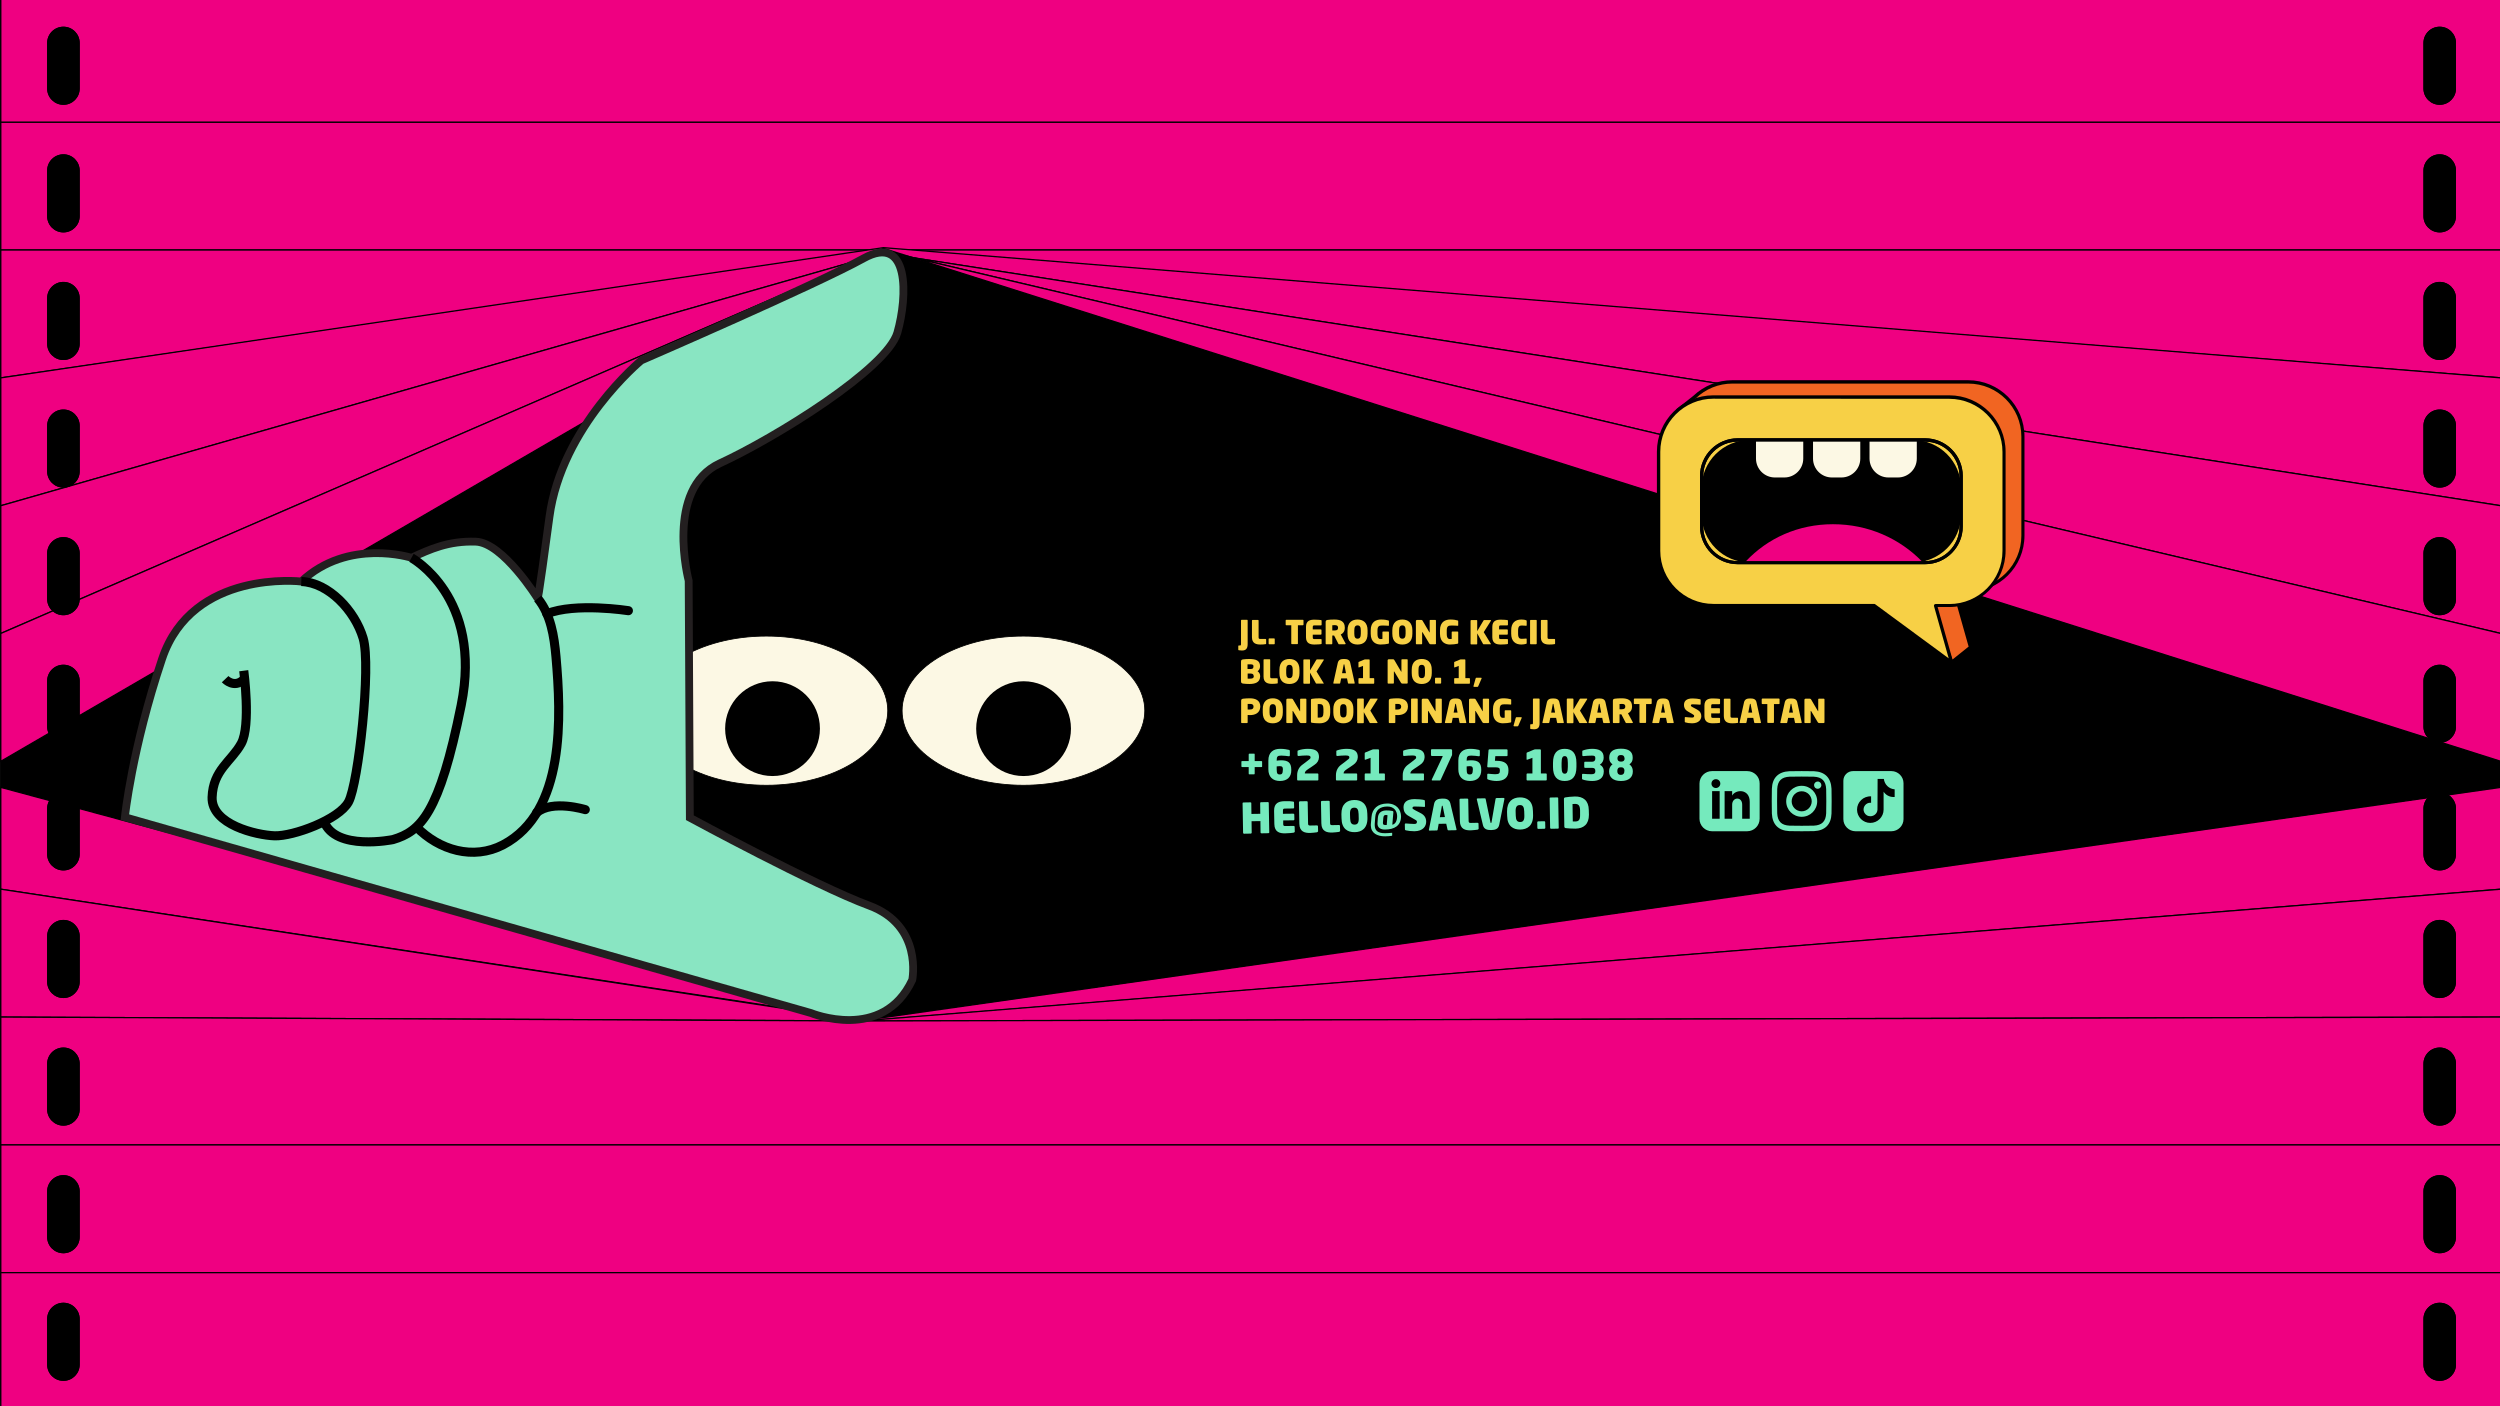<?xml version="1.0" encoding="utf-8"?>
<!-- Generator: Adobe Illustrator 23.0.3, SVG Export Plug-In . SVG Version: 6.00 Build 0)  -->
<svg version="1.1" id="Layer_1" xmlns="http://www.w3.org/2000/svg" xmlns:xlink="http://www.w3.org/1999/xlink" x="0px" y="0px"
	 viewBox="0 0 1920 1080" style="enable-background:new 0 0 1920 1080;" xml:space="preserve">
<rect x="0" y="0" width="1920" height="1080" fill="#333333" stroke="none"/>
<style type="text/css">
	.st0{fill:#EF0081;stroke:#000000;stroke-miterlimit:10;}
	.st1{fill:#D4145A;stroke:#000000;stroke-width:0.822;stroke-miterlimit:10;}
	.st2{fill:#FCF8E4;stroke:#000000;stroke-width:0.638;stroke-miterlimit:10;}
	.st3{fill:#89E5C2;stroke:#231F20;stroke-width:6;stroke-miterlimit:10;}
	.st4{fill:none;stroke:#000000;stroke-width:6.994;stroke-miterlimit:10;}
	.st5{fill:none;stroke:#000000;stroke-width:6.994;stroke-linecap:round;stroke-linejoin:round;stroke-miterlimit:10;}
	.st6{fill:#F16522;}
	.st7{fill:#F7D046;}
	.st8{clip-path:url(#SVGID_2_);fill:#FCF8E4;}
	.st9{clip-path:url(#SVGID_4_);}
	.st10{clip-path:url(#SVGID_6_);fill:#EF0081;}
	.st11{clip-path:url(#SVGID_8_);}
	.st12{clip-path:url(#SVGID_10_);fill:#FCF8E4;}
	.st13{clip-path:url(#SVGID_12_);}
	.st14{clip-path:url(#SVGID_14_);fill:#FCF8E4;}
	.st15{clip-path:url(#SVGID_16_);}
	.st16{enable-background:new    ;}
	.st17{fill:#75EABD;}
	.st18{fill:none;}
</style>
<g>
	<g>
		<rect x="0.1" y="-4.9" width="1920" height="1081"/>
		<g>
			<polygon class="st0" points="1920.6,192 817.5,192 0.6,192 0.6,93.8 768.5,93.8 1920.6,93.8 			"/>
			<rect x="0.6" y="-4.4" class="st0" width="1920" height="98.2"/>
			<polygon class="st0" points="1920.6,290.2 678.5,191.6 0.6,290.2 0.6,192 678.7,192 1920.6,192 			"/>
			<polygon class="st0" points="1920.6,388.4 678.5,194.4 0.6,388.4 0.6,290.2 678.5,190.2 1920.6,290.2 			"/>
			<polygon class="st0" points="1920.6,486.5 678.7,192.5 0.6,486.5 0.6,388.4 678.5,194.4 1920.6,388.4 			"/>
			<polygon class="st0" points="1920.6,584.7 678.3,190.7 0.6,584.7 0.6,486.5 678.5,192.5 1920.6,486.5 			"/>
			<polygon class="st0" points="1920.6,682.9 666.3,783.9 0.6,682.9 0.6,604.7 663.5,783.6 1920.6,604.7 			"/>
			<polygon class="st0" points="1920.6,781.1 663.3,784.1 0.6,781.1 0.6,682.9 663.5,783.9 1920.6,682.9 			"/>
			<polygon class="st0" points="1920.6,879.3 768.3,879.3 0.6,879.3 0.6,781.1 663.5,784.1 1920.6,781.1 			"/>
			<rect x="0.6" y="879.3" class="st0" width="1920" height="98.2"/>
			<rect x="0.6" y="977.4" class="st0" width="1920" height="104.2"/>
		</g>
		<path class="st1" d="M678.1,192"/>
		<g>
			<ellipse class="st2" cx="588.6" cy="545.8" rx="93.2" ry="57.3"/>
			<ellipse class="st2" cx="786" cy="545.8" rx="93.2" ry="57.3"/>
			<circle cx="593.3" cy="559.6" r="36.4"/>
			<circle cx="786.1" cy="559.6" r="36.4"/>
		</g>
		<g>
			<path class="st3" d="M95.9,627.6L622.8,778c0,0,55.2,22.8,77.8-25.4c0,0,8.4-41.7-33.1-57.1C626.1,680.2,529.8,628,529.8,628
				l-0.9-182c0,0-18.6-70.6,24-90.2s128.4-72.7,136.3-100.4s9.5-76.7-26.1-56.9s-170.6,78.3-170.6,78.3s-61.2,50.5-70.5,120.1
				s-9.1,62.7-9.1,62.7s-26.6-42.9-47.5-43.6s-35.2,5.8-49.4,12.4c0,0-48.5-15.6-84.6,18.2c0,0-83.7-9.8-106.9,59.4
				S95.9,627.6,95.9,627.6z"/>
			<path class="st4" d="M172.9,521.6c0,0,6.8,7.2,14,0.5"/>
			<path class="st4" d="M187.2,515.1c0,0,5.6,42.2-1.9,55.9s-21.7,20.3-22.4,41.3s34,29.1,48,29.6c14,0.5,49.4-12.3,56.8-26.1
				c7.5-13.8,17.5-104.4,11.2-125.6s-26.6-42.9-47.5-43.6"/>
			<path class="st4" d="M316,428.4c0,0,55,29.8,38.2,113.2c-16.8,83.4-31.2,96.9-52.4,103.2c0,0-44.2,9.1-53-14"/>
			<path class="st4" d="M319.8,635.1c17.4,17.8,43.7,25.7,66.6,13.7c48-25.3,44.6-98.8,40.6-144.4c-1.4-15.8-4-32.5-14-44.8"/>
			<path class="st5" d="M482.6,469c0,0-40.9-6.4-62.6,2.4"/>
			<path class="st5" d="M449.5,621.8c0,0-25.3-7.8-37.3,2.3"/>
		</g>
		<g>
			<path class="st6" d="M1511.6,293.3h-181.1c-11.3,0-21.5,4.5-29,11.7l0,0l-13,10.3l3.9,2.5c-2.5,5.4-3.9,11.4-3.9,17.7v76
				c0,23.2,18.8,42,42.1,42h123.5l34.4,25.3l10.4,30l14.5-11.6l-12.3-43.6h10.6c23.2,0,42.1-18.8,42.1-42v-76
				C1553.6,312.1,1534.8,293.3,1511.6,293.3"/>
			<path d="M1498.7,509.9c-0.1,0-0.2,0-0.3,0c-0.4-0.1-0.7-0.4-0.8-0.8l-10.3-29.6l-33.8-24.8h-123.1c-23.9,0-43.3-19.4-43.3-43.3
				v-76c0-5.9,1.2-11.7,3.6-17.2l-3-1.9c-0.3-0.2-0.6-0.6-0.6-1c0-0.4,0.2-0.8,0.5-1.1l13-10.3c0,0,0.1-0.1,0.1-0.1
				c8.1-7.6,18.6-11.8,29.7-11.8h181.1c23.9,0,43.3,19.4,43.3,43.3v76c0,23.9-19.4,43.3-43.3,43.3h-8.9l11.9,42c0.1,0.5,0,1-0.4,1.3
				l-14.5,11.6C1499.3,509.8,1499,509.9,1498.7,509.9 M1290.6,315.1l2.4,1.5c0.5,0.3,0.8,1,0.5,1.6c-2.5,5.5-3.8,11.2-3.8,17.2v76
				c0,22.5,18.3,40.8,40.8,40.8h123.5c0.3,0,0.5,0.1,0.8,0.2l34.4,25.3c0.2,0.1,0.4,0.4,0.4,0.6l9.8,28.3l12.5-10l-12.1-42.8
				c-0.1-0.4,0-0.8,0.2-1.1c0.2-0.3,0.6-0.5,1-0.5h10.6c22.5,0,40.8-18.3,40.8-40.8v-76c0-22.5-18.3-40.8-40.8-40.8h-181.1
				c-10.5,0-20.5,4-28.1,11.3c-0.1,0.1-0.2,0.2-0.3,0.2L1290.6,315.1z"/>
			<path class="st7" d="M1497,304.9h-181.1c-23.2,0-42.1,18.8-42.1,42v76c0,23.2,18.8,42,42.1,42h123.5l59.3,43.6l-12.3-43.6h10.6
				c23.2,0,42.1-18.8,42.1-42v-76C1539.1,323.8,1520.3,304.9,1497,304.9"/>
			<path d="M1498.7,509.9c-0.3,0-0.5-0.1-0.8-0.3l-59-43.4h-123.1c-23.9,0-43.3-19.4-43.3-43.3v-76c0-23.9,19.4-43.3,43.3-43.3H1497
				c23.9,0,43.3,19.4,43.3,43.3v76c0,23.9-19.4,43.3-43.3,43.3h-8.9l11.9,42c0.2,0.5-0.1,1.1-0.5,1.4
				C1499.2,509.8,1499,509.9,1498.7,509.9 M1315.9,306.2c-22.5,0-40.8,18.3-40.8,40.8v76c0,22.5,18.3,40.8,40.8,40.8h123.5
				c0.3,0,0.5,0.1,0.8,0.3l56.4,41.5l-11.3-40.1c-0.1-0.4,0-0.8,0.2-1.1s0.6-0.5,1-0.5h10.6c22.5,0,40.8-18.3,40.8-40.8v-76
				c0-22.5-18.3-40.8-40.8-40.8L1315.9,306.2L1315.9,306.2z"/>
			<path d="M1469.1,432h-125.3c-20.4,0-37-16.6-37-37v-20.1c0-20.4,16.6-37,37-37h125.3c20.4,0,37,16.6,37,37V395
				C1506.1,415.5,1489.5,432,1469.1,432"/>
			<path d="M1478.5,433.3h-144c-15.9,0-28.9-13-28.9-28.9v-38.9c0-15.9,13-28.9,28.9-28.9h144c15.9,0,28.9,13,28.9,28.9v38.9
				C1507.4,420.3,1494.4,433.3,1478.5,433.3 M1334.5,339.2c-14.5,0-26.4,11.8-26.4,26.4v38.9c0,14.5,11.8,26.4,26.4,26.4h144
				c14.5,0,26.4-11.8,26.4-26.4v-38.9c0-14.5-11.8-26.4-26.4-26.4L1334.5,339.2L1334.5,339.2z"/>
			<g>
				<g>
					<defs>
						<path id="SVGID_1_" d="M1343.8,337.9c-20.4,0-37,16.6-37,37V395c0,20.4,16.6,37,37,37h125.3c20.4,0,37-16.6,37-37v-20.1
							c0-20.4-16.6-37-37-37H1343.8z"/>
					</defs>
					<clipPath id="SVGID_2_">
						<use xlink:href="#SVGID_1_"  style="overflow:visible;"/>
					</clipPath>
					<path class="st8" d="M1370.8,368.1h-8.3c-8.4,0-15.3-6.8-15.3-15.3v-42.6c0-8.4,6.8-15.3,15.3-15.3h8.3
						c8.4,0,15.3,6.8,15.3,15.3v42.6C1386.1,361.2,1379.3,368.1,1370.8,368.1"/>
				</g>
				<g>
					<defs>
						<path id="SVGID_3_" d="M1343.8,337.9c-20.4,0-37,16.6-37,37V395c0,20.4,16.6,37,37,37h125.3c20.4,0,37-16.6,37-37v-20.1
							c0-20.4-16.6-37-37-37H1343.8z"/>
					</defs>
					<clipPath id="SVGID_4_">
						<use xlink:href="#SVGID_3_"  style="overflow:visible;"/>
					</clipPath>
					<path class="st9" d="M1370.3,369.3h-7.3c-9.4,0-17.1-7.6-17.1-17.1v-41.6c0-9.4,7.7-17.1,17.1-17.1h7.3
						c9.4,0,17.1,7.6,17.1,17.1v41.6C1387.4,361.7,1379.8,369.3,1370.3,369.3 M1363.1,296.1c-8,0-14.5,6.5-14.5,14.5v41.6
						c0,8,6.5,14.5,14.5,14.5h7.3c8,0,14.5-6.5,14.5-14.5v-41.6c0-8-6.5-14.5-14.5-14.5H1363.1z"/>
				</g>
				<g>
					<defs>
						<path id="SVGID_5_" d="M1343.8,337.9c-20.4,0-37,16.6-37,37V395c0,20.4,16.6,37,37,37h125.3c20.4,0,37-16.6,37-37v-20.1
							c0-20.4-16.6-37-37-37H1343.8z"/>
					</defs>
					<clipPath id="SVGID_6_">
						<use xlink:href="#SVGID_5_"  style="overflow:visible;"/>
					</clipPath>
					<path class="st10" d="M1312.8,502.1c0-55.6,39.3-100.7,94.9-100.7c55.6,0,97.8,45.1,97.8,100.7s-42.2,100.7-97.8,100.7
						C1352.1,602.8,1312.8,557.7,1312.8,502.1"/>
				</g>
				<g>
					<defs>
						<path id="SVGID_7_" d="M1343.8,337.9c-20.4,0-37,16.6-37,37V395c0,20.4,16.6,37,37,37h125.3c20.4,0,37-16.6,37-37v-20.1
							c0-20.4-16.6-37-37-37H1343.8z"/>
					</defs>
					<clipPath id="SVGID_8_">
						<use xlink:href="#SVGID_7_"  style="overflow:visible;"/>
					</clipPath>
					<path class="st11" d="M1407.7,604.1c-26.9,0-51.5-10.6-69.3-29.9c-17.4-18.9-26.9-44.5-26.9-72.1c0-27.6,9.6-53.2,26.9-72.1
						c17.8-19.3,42.3-29.9,69.3-29.9c55.6,0,99.1,44.8,99.1,102S1463.3,604.1,1407.7,604.1 M1407.7,402.6
						c-53.4,0-93.7,42.8-93.7,99.5s40.3,99.5,93.7,99.5c54.1,0,96.6-43.7,96.6-99.5S1461.9,402.6,1407.7,402.6"/>
				</g>
				<g>
					<defs>
						<path id="SVGID_9_" d="M1343.8,337.9c-20.4,0-37,16.6-37,37V395c0,20.4,16.6,37,37,37h125.3c20.4,0,37-16.6,37-37v-20.1
							c0-20.4-16.6-37-37-37H1343.8z"/>
					</defs>
					<clipPath id="SVGID_10_">
						<use xlink:href="#SVGID_9_"  style="overflow:visible;"/>
					</clipPath>
					<path class="st12" d="M1414.7,368.1h-8.3c-8.4,0-15.3-6.8-15.3-15.3v-42.6c0-8.4,6.8-15.3,15.3-15.3h8.3
						c8.4,0,15.3,6.8,15.3,15.3v42.6C1430,361.2,1423.2,368.1,1414.7,368.1"/>
				</g>
				<g>
					<defs>
						<path id="SVGID_11_" d="M1343.8,337.9c-20.4,0-37,16.6-37,37V395c0,20.4,16.6,37,37,37h125.3c20.4,0,37-16.6,37-37v-20.1
							c0-20.4-16.6-37-37-37H1343.8z"/>
					</defs>
					<clipPath id="SVGID_12_">
						<use xlink:href="#SVGID_11_"  style="overflow:visible;"/>
					</clipPath>
					<path class="st13" d="M1414.2,369.3h-7.3c-9.4,0-17.1-7.6-17.1-17.1v-41.6c0-9.4,7.7-17.1,17.1-17.1h7.3
						c9.4,0,17.1,7.6,17.1,17.1v41.6C1431.3,361.7,1423.6,369.3,1414.2,369.3 M1406.9,296.1c-8,0-14.5,6.5-14.5,14.5v41.6
						c0,8,6.5,14.5,14.5,14.5h7.3c8,0,14.5-6.5,14.5-14.5v-41.6c0-8-6.5-14.5-14.5-14.5H1406.9z"/>
				</g>
				<g>
					<defs>
						<path id="SVGID_13_" d="M1343.8,337.9c-20.4,0-37,16.6-37,37V395c0,20.4,16.6,37,37,37h125.3c20.4,0,37-16.6,37-37v-20.1
							c0-20.4-16.6-37-37-37H1343.8z"/>
					</defs>
					<clipPath id="SVGID_14_">
						<use xlink:href="#SVGID_13_"  style="overflow:visible;"/>
					</clipPath>
					<path class="st14" d="M1458.1,368.1h-8.3c-8.4,0-15.3-6.8-15.3-15.3v-42.6c0-8.4,6.8-15.3,15.3-15.3h8.3
						c8.4,0,15.3,6.8,15.3,15.3v42.6C1473.3,361.2,1466.5,368.1,1458.1,368.1"/>
				</g>
				<g>
					<defs>
						<path id="SVGID_15_" d="M1343.8,337.9c-20.4,0-37,16.6-37,37V395c0,20.4,16.6,37,37,37h125.3c20.4,0,37-16.6,37-37v-20.1
							c0-20.4-16.6-37-37-37H1343.8z"/>
					</defs>
					<clipPath id="SVGID_16_">
						<use xlink:href="#SVGID_15_"  style="overflow:visible;"/>
					</clipPath>
					<path class="st15" d="M1457.5,369.3h-7.3c-9.4,0-17.1-7.6-17.1-17.1v-41.6c0-9.4,7.7-17.1,17.1-17.1h7.3
						c9.4,0,17.1,7.6,17.1,17.1v41.6C1474.6,361.7,1466.9,369.3,1457.5,369.3 M1450.3,296.1c-8,0-14.5,6.5-14.5,14.5v41.6
						c0,8,6.5,14.5,14.5,14.5h7.3c8,0,14.5-6.5,14.5-14.5v-41.6c0-8-6.5-14.5-14.5-14.5H1450.3z"/>
				</g>
			</g>
			<path d="M1478.5,433.3h-144c-15.9,0-28.9-13-28.9-28.9v-38.9c0-15.9,13-28.9,28.9-28.9h144c15.9,0,28.9,13,28.9,28.9v38.9
				C1507.4,420.3,1494.4,433.3,1478.5,433.3 M1334.5,339.2c-14.5,0-26.4,11.8-26.4,26.4v38.9c0,14.5,11.8,26.4,26.4,26.4h144
				c14.5,0,26.4-11.8,26.4-26.4v-38.9c0-14.5-11.8-26.4-26.4-26.4L1334.5,339.2L1334.5,339.2z"/>
		</g>
		<g class="st16">
			<path class="st17" d="M974.1,639.9l-5.3,0.1c-0.4,0-0.7-0.3-0.7-0.6l-0.1-8.8l-6.8,0.1l0.1,8.8c0,0.4-0.3,0.7-0.6,0.7l-5.3,0.1
				c-0.4,0-0.7-0.3-0.7-0.6l-0.4-22.8c0-0.4,0.3-0.6,0.7-0.6l5.3-0.1c0.4,0,0.7,0.2,0.7,0.6l0.1,8.3l6.8-0.1l-0.1-8.3
				c0-0.4,0.3-0.6,0.6-0.6l5.3-0.1c0.4,0,0.7,0.2,0.7,0.6l0.4,22.8C974.8,639.6,974.5,639.9,974.1,639.9z"/>
			<path class="st17" d="M993.5,639.5c-1.2,0.2-3.2,0.4-6.4,0.5c-4.1,0.1-8.3-0.8-8.4-7.1l-0.2-10.2c-0.1-6.3,4-7.3,8.2-7.4
				c3.1-0.1,5.2,0.1,6.4,0.3c0.4,0.1,0.7,0.2,0.7,0.6l0.1,4c0,0.4-0.3,0.7-0.6,0.7l-6.5,0.1c-1.2,0-1.5,0.4-1.5,1.6l0,2.4l8-0.1
				c0.4,0,0.7,0.3,0.7,0.6l0.1,3.8c0,0.4-0.3,0.7-0.6,0.7l-8,0.1l0,2.7c0,1.3,0.4,1.6,1.6,1.6l6.5-0.1c0.4,0,0.7,0.3,0.7,0.6l0.1,4
				C994.1,639.2,993.9,639.4,993.5,639.5z"/>
			<path class="st17" d="M1011.4,639.2c-1.2,0.2-3.4,0.4-5.1,0.5c-4.1,0.1-8.3-0.8-8.4-7.1l-0.3-16.5c0-0.4,0.3-0.7,0.7-0.7l5.3-0.1
				c0.4,0,0.7,0.3,0.7,0.6l0.3,16.5c0,1.3,0.4,1.6,1.6,1.6l5.3-0.1c0.4,0,0.7,0.3,0.7,0.6l0.1,4
				C1012,638.9,1011.8,639.1,1011.4,639.2z"/>
			<path class="st17" d="M1028.3,638.9c-1.2,0.2-3.4,0.4-5.1,0.5c-4.1,0.1-8.3-0.8-8.4-7.1l-0.3-16.5c0-0.4,0.3-0.7,0.7-0.7l5.3-0.1
				c0.4,0,0.7,0.3,0.7,0.6l0.3,16.5c0,1.3,0.4,1.6,1.6,1.6l5.3-0.1c0.4,0,0.7,0.3,0.7,0.6l0.1,4
				C1028.9,638.7,1028.7,638.9,1028.3,638.9z"/>
			<path class="st17" d="M1040.4,639.1c-5.4,0.1-10-2.6-10.1-10.5l-0.1-3.3c-0.1-7.9,4.4-10.8,9.8-10.9c5.4-0.1,10,2.6,10.1,10.5
				l0.1,3.3C1050.3,636.2,1045.7,639.1,1040.4,639.1z M1043.4,625.1c-0.1-3.5-1.1-4.9-3.4-4.8c-2.3,0-3.3,1.5-3.2,4.9l0.1,3.3
				c0.1,3.5,1.1,4.8,3.4,4.8c2.3,0,3.3-1.4,3.2-4.9L1043.4,625.1z"/>
			<path class="st17" d="M1063.9,637.1c-3.3,0.1-5.9-1.2-6-4.4c0-0.5,0-1.3,0.1-1.7l0.2-2.9c0.3-4.1,3-5.7,6.6-5.7
				c1.4,0,3,0.1,4.4,0.4c0.6,0.1,1,0.3,0.9,1.1l-0.8,9.5c2.5-0.5,3.7-3.2,3.7-6.7c-0.1-3.8-2.3-7.4-7.7-7.3c-5.7,0.1-8.7,2.8-9.1,8
				l-0.4,5.4c0,0.4,0,0.8,0,1.1c0.1,3.9,2.3,6.1,8.1,6c1.7,0,3.5-0.2,5-0.3c0.3,0,0.3,0,0.3,0.4l0,1.5c0,0.2-0.1,0.4-0.3,0.4
				c-1.4,0.2-3.1,0.4-5,0.4c-6.2,0.1-11-2.5-11.1-8.2c0-0.4,0-0.8,0-1.1l0.5-5.5c0.5-6.4,4.8-10.3,12-10.4
				c7.2-0.1,10.6,4.7,10.7,9.8C1076,634.3,1070.7,637,1063.9,637.1z M1064.5,625.9c-1.4,0-1.9,0.5-2.1,2.2l-0.3,3.6
				c0,0.2,0,0.4,0,0.5c0,1.1,0.6,1.4,2,1.4c0.3,0,0.4,0,0.9,0l0.6-7.5C1065.2,626,1064.9,625.9,1064.5,625.9z"/>
			<path class="st17" d="M1086.3,638.4c-2.7,0-4.8-0.3-6.6-0.7c-0.3-0.1-0.7-0.3-0.7-0.6l-0.1-4c0-0.5,0.2-0.7,0.7-0.7
				c1.4,0.1,4.9,0.4,6.6,0.4c1.6,0,2-0.6,2-1.7c0-0.6-0.3-1-1.6-1.7l-4.7-2.7c-3.1-1.7-3.9-3.9-4-6.4c-0.1-3.5,1.8-6.5,8.4-6.6
				c2.6,0,6,0.3,7.4,0.7c0.3,0.1,0.6,0.3,0.6,0.6l0.1,4.1c0,0.4-0.1,0.7-0.6,0.6c-1.3-0.1-5-0.3-7.4-0.3c-1.2,0-1.6,0.4-1.6,1.1
				c0,0.6,0.3,0.9,1.7,1.6l4.4,2.3c3.2,1.6,4.3,3.8,4.4,6.4C1095.4,634.5,1093,638.3,1086.3,638.4z"/>
			<path class="st17" d="M1111.7,637.1l-1-4.5l-5.8,0.1l-0.8,4.5c-0.1,0.3-0.2,0.6-0.6,0.6l-5.6,0.1c-0.5,0-0.6-0.3-0.5-0.7l4-19.9
				c0.7-3.2,3.1-3.9,6.2-4s5.5,0.6,6.3,3.8l4.7,19.8c0.1,0.4,0,0.7-0.5,0.7l-5.6,0.1C1111.9,637.7,1111.8,637.4,1111.7,637.1z
				 M1108,619.2c-0.1-0.3-0.1-0.5-0.4-0.4s-0.3,0.2-0.3,0.5l-1.5,8.3l3.9-0.1L1108,619.2z"/>
			<path class="st17" d="M1134.7,637.2c-1.2,0.2-3.4,0.4-5.1,0.5c-4.1,0.1-8.3-0.8-8.4-7.1l-0.3-16.5c0-0.4,0.3-0.7,0.7-0.7l5.3-0.1
				c0.4,0,0.7,0.3,0.7,0.6l0.3,16.5c0,1.3,0.4,1.6,1.6,1.6l5.3-0.1c0.4,0,0.7,0.3,0.7,0.6l0.1,4
				C1135.3,637,1135.1,637.2,1134.7,637.2z"/>
			<path class="st17" d="M1155.4,613.6l-4,19.9c-0.7,3.2-3,3.9-6.2,4c-3.1,0-5.5-0.6-6.3-3.8l-4.7-19.8c-0.1-0.4,0-0.6,0.5-0.7
				l5.6-0.1c0.5,0,0.6,0.3,0.7,0.6l3.7,17.9c0.1,0.3,0.1,0.5,0.4,0.4c0.3,0,0.3-0.2,0.4-0.5l3.1-18c0.1-0.3,0.3-0.6,0.6-0.6l5.6-0.1
				C1155.4,612.9,1155.4,613.2,1155.4,613.6z"/>
			<path class="st17" d="M1167.6,637.1c-5.4,0.1-10-2.6-10.1-10.5l-0.1-3.3c-0.1-7.9,4.4-10.8,9.8-10.9c5.4-0.1,10,2.6,10.1,10.5
				l0.1,3.3C1177.5,634.2,1172.9,637,1167.6,637.1z M1170.6,623.1c-0.1-3.5-1.1-4.9-3.4-4.8c-2.3,0-3.3,1.5-3.2,4.9l0.1,3.3
				c0.1,3.5,1.1,4.8,3.4,4.8s3.3-1.4,3.2-4.9L1170.6,623.1z"/>
			<path class="st17" d="M1186.1,636.5l-4.7,0.1c-0.4,0-0.7-0.3-0.7-0.6l-0.1-4.5c0-0.4,0.3-0.7,0.7-0.7l4.7-0.1
				c0.4,0,0.7,0.3,0.7,0.6l0.1,4.5C1186.8,636.2,1186.5,636.5,1186.1,636.5z"/>
			<path class="st17" d="M1196.5,636.4l-5.3,0.1c-0.4,0-0.7-0.3-0.7-0.6l-0.4-22.8c0-0.4,0.3-0.6,0.6-0.6l5.3-0.1
				c0.4,0,0.7,0.2,0.7,0.6l0.4,22.8C1197.2,636.1,1196.9,636.4,1196.5,636.4z"/>
			<path class="st17" d="M1209.9,636.4c-3.1,0-5.7-0.2-7.4-0.4c-0.7-0.1-1-0.4-1.1-1.2l-0.3-21.1c0-0.9,0.3-1.1,1-1.3
				c1.7-0.3,4.3-0.6,7.4-0.7c6.4-0.1,10.6,3.1,10.7,10.4l0.1,3.6C1220.3,633,1216.3,636.3,1209.9,636.4z M1213.5,622.3
				c-0.1-3.9-1.4-4.9-4-4.9c-0.4,0-0.9,0-1.8,0.1l0.2,13.4c0.2,0,1.4,0,1.8,0c2.6,0,3.9-1.1,3.8-5L1213.5,622.3z"/>
		</g>
		<g>
			<g class="st16">
				<path class="st17" d="M968.7,589.1h-5.1v5c0,0.4-0.2,0.6-0.5,0.6h-3.6c-0.4,0-0.5-0.3-0.5-0.6v-5h-5c-0.4,0-0.6-0.2-0.6-0.5V585
					c0-0.4,0.3-0.5,0.6-0.5h5v-5.1c0-0.4,0.2-0.6,0.5-0.6h3.6c0.4,0,0.5,0.3,0.5,0.6v5.1h5.1c0.4,0,0.6,0.2,0.6,0.5v3.6
					C969.4,589,969.1,589.1,968.7,589.1z"/>
				<path class="st17" d="M983,599.8c-5.6,0-8.9-3.2-8.9-9v-6.7c0-6.5,4-9,9-9c3,0,5.2,0.4,6.8,0.8c0.6,0.2,0.7,0.4,0.7,0.8v3.4
					c0,0.5-0.2,0.7-0.6,0.7c-0.1,0-0.1,0-0.2,0c-1.5-0.2-3.9-0.5-5.8-0.5c-2.9,0-3.5,0.7-3.5,3.7v0.2c0.6-0.1,2.4-0.3,3.3-0.3
					c5.3,0,7.9,1.7,7.9,7.2v0.4C991.8,596.5,988.8,599.8,983,599.8z M985.3,591.1c0-2.2-0.8-2.7-2.5-2.7c-0.8,0-1.7,0.1-2.3,0.2v2.1
					c0,3.4,0.6,4.1,2.4,4.1c1.4,0,2.3-0.6,2.3-3.3V591.1z"/>
				<path class="st17" d="M1009.5,587.4l-2.6,1.8c-2.5,1.7-4.8,2.8-4.8,4.7v0.1h9.8c0.4,0,0.6,0.3,0.6,0.6v4.2
					c0,0.4-0.3,0.6-0.6,0.6h-15.1c-0.4,0-0.6-0.3-0.6-0.6v-3.4c0-3.6,1.6-6.3,3.9-8l2.8-2.1c3.4-2.6,3.6-2.7,3.6-3.6
					c0-1-0.5-1.5-3-1.5c-2,0-4.3,0.2-6.3,0.4c0,0,0,0-0.1,0c-0.3,0-0.6-0.3-0.6-0.6v-3.1c0-0.4,0.3-0.5,0.6-0.6
					c1.9-0.7,4.6-1.2,7.3-1.2c6.3,0,8.6,2.1,8.6,6.4C1012.9,584,1011.7,586,1009.5,587.4z"/>
				<path class="st17" d="M1039.3,587.4l-2.6,1.8c-2.5,1.7-4.8,2.8-4.8,4.7v0.1h9.8c0.4,0,0.6,0.3,0.6,0.6v4.2
					c0,0.4-0.3,0.6-0.6,0.6h-15.1c-0.4,0-0.6-0.3-0.6-0.6v-3.4c0-3.6,1.6-6.3,3.9-8l2.8-2.1c3.4-2.6,3.6-2.7,3.6-3.6
					c0-1-0.5-1.5-3-1.5c-2,0-4.3,0.2-6.3,0.4c0,0,0,0-0.1,0c-0.3,0-0.6-0.3-0.6-0.6v-3.1c0-0.4,0.3-0.5,0.6-0.6
					c1.9-0.7,4.6-1.2,7.3-1.2c6.3,0,8.6,2.1,8.6,6.4C1042.7,584,1041.4,586,1039.3,587.4z"/>
				<path class="st17" d="M1052.6,594v-12l-3.8,1.4c-0.2,0.1-0.3,0.1-0.4,0.1c-0.2,0-0.3-0.1-0.3-0.4v-4.6c0-0.3,0.1-0.4,0.4-0.6
					l5.6-2.3c0.2-0.1,0.5-0.1,0.7-0.1h3.7c0.4,0,0.6,0.3,0.6,0.6V594h3.9c0.4,0,0.6,0.3,0.6,0.6v4.2c0,0.4-0.3,0.6-0.6,0.6h-14.3
					c-0.4,0-0.6-0.3-0.6-0.6v-4.2c0-0.4,0.3-0.6,0.6-0.6H1052.6z"/>
				<path class="st17" d="M1090.6,587.4l-2.6,1.8c-2.5,1.7-4.8,2.8-4.8,4.7v0.1h9.8c0.4,0,0.6,0.3,0.6,0.6v4.2
					c0,0.4-0.3,0.6-0.6,0.6h-15.1c-0.4,0-0.6-0.3-0.6-0.6v-3.4c0-3.6,1.6-6.3,3.9-8l2.8-2.1c3.4-2.6,3.6-2.7,3.6-3.6
					c0-1-0.5-1.5-3-1.5c-2,0-4.3,0.2-6.3,0.4c0,0,0,0-0.1,0c-0.3,0-0.6-0.3-0.6-0.6v-3.1c0-0.4,0.3-0.5,0.6-0.6
					c1.9-0.7,4.6-1.2,7.3-1.2c6.3,0,8.6,2.1,8.6,6.4C1094,584,1092.8,586,1090.6,587.4z"/>
				<path class="st17" d="M1114.8,580.7l-8.3,18.1c-0.2,0.4-0.4,0.6-0.7,0.6h-5.8c-0.4,0-0.5-0.4-0.4-0.7l8.3-17.6
					c0.2-0.4,0.1-0.5-0.3-0.5h-7.9c-0.4,0-0.7-0.3-0.7-0.6v-4c0-0.4,0.3-0.6,0.7-0.6h14.6c0.5,0,0.9,0.4,0.9,0.8v3
					C1115.3,579.8,1115.1,580.2,1114.8,580.7z"/>
				<path class="st17" d="M1128.9,599.8c-5.6,0-8.9-3.2-8.9-9v-6.7c0-6.5,4-9,9-9c3,0,5.2,0.4,6.8,0.8c0.6,0.2,0.7,0.4,0.7,0.8v3.4
					c0,0.5-0.2,0.7-0.6,0.7c-0.1,0-0.1,0-0.2,0c-1.5-0.2-3.9-0.5-5.8-0.5c-2.9,0-3.5,0.7-3.5,3.7v0.2c0.6-0.1,2.4-0.3,3.3-0.3
					c5.3,0,7.9,1.7,7.9,7.2v0.4C1137.6,596.5,1134.7,599.8,1128.9,599.8z M1131.2,591.1c0-2.2-0.8-2.7-2.5-2.7
					c-0.8,0-1.7,0.1-2.3,0.2v2.1c0,3.4,0.6,4.1,2.4,4.1c1.4,0,2.3-0.6,2.3-3.3V591.1z"/>
				<path class="st17" d="M1149.4,599.8c-2.2,0-4.6-0.4-6.5-1.1c-0.3-0.1-0.7-0.3-0.7-0.7v-3.2c0-0.4,0.3-0.6,0.6-0.6c0,0,0,0,0.1,0
					c1.5,0.2,4.6,0.4,5.4,0.4c3.1,0,3.6-0.8,3.6-2.8v-0.3c0-1.6-0.7-2.2-3.4-2.2h-5.7c-0.3,0-0.6-0.2-0.6-0.5c0,0,0,0,0-0.1l1-12.6
					c0-0.3,0.3-0.6,0.6-0.6h13.4c0.4,0,0.6,0.3,0.6,0.6v4c0,0.4-0.3,0.6-0.6,0.6h-8.8l-0.3,3.6h1.3c6.3,0,9.1,2.4,9.1,7.2v0.3
					C1158.6,597.2,1155.1,599.8,1149.4,599.8z"/>
				<path class="st17" d="M1176.9,594v-12l-3.8,1.4c-0.2,0.1-0.3,0.1-0.4,0.1c-0.2,0-0.3-0.1-0.3-0.4v-4.6c0-0.3,0.1-0.4,0.4-0.6
					l5.6-2.3c0.2-0.1,0.5-0.1,0.7-0.1h3.7c0.4,0,0.6,0.3,0.6,0.6V594h3.9c0.4,0,0.6,0.3,0.6,0.6v4.2c0,0.4-0.3,0.6-0.6,0.6H1173
					c-0.4,0-0.6-0.3-0.6-0.6v-4.2c0-0.4,0.3-0.6,0.6-0.6H1176.9z"/>
				<path class="st17" d="M1201.7,599.8c-5.8,0-9-3.3-9-10.8v-3.1c0-7.5,3.2-10.8,9-10.8c5.8,0,9,3.3,9,10.8v3.1
					C1210.7,596.5,1207.5,599.8,1201.7,599.8z M1204.1,585.9c0-4.4-1-5.2-2.4-5.2s-2.4,0.8-2.4,5.2v3.1c0,4.4,1,5.2,2.4,5.2
					s2.4-0.8,2.4-5.2V585.9z"/>
				<path class="st17" d="M1222.8,599.8c-2.7,0-5.6-0.5-7.2-1.1c-0.3-0.1-0.6-0.3-0.6-0.6v-3.2c0-0.4,0.3-0.6,0.6-0.6c0,0,0,0,0.1,0
					c2,0.2,4.8,0.3,6.7,0.3c2,0,2.8-0.8,2.8-2.1V592c0-1.2-0.4-2.3-2.5-2.3h-5.4c-0.4,0-0.6-0.3-0.6-0.6v-3.5c0-0.4,0.3-0.6,0.6-0.6
					h5.4c2,0,2.5-1.3,2.5-2.4V582c0-1.3-0.8-1.7-2.5-1.7c-2.2,0-4.7,0.2-6.8,0.4c0,0,0,0-0.1,0c-0.3,0-0.6-0.3-0.6-0.6v-3.2
					c0-0.4,0.4-0.5,0.7-0.6c1.5-0.6,4.2-1.2,6.8-1.2c5.5,0,8.9,1.7,8.9,6.5v0.5c0,1.8-0.9,3.9-2.9,5.2c1.8,0.9,3,2.6,3,4.8v0.5
					C1231.6,597.6,1228.2,599.8,1222.8,599.8z"/>
				<path class="st17" d="M1245.1,599.8h-0.4c-5.8,0-8.9-2.9-8.9-7.2v-0.5c0-2.1,1-3.9,2.6-5.1c-1.5-1.1-2.5-2.5-2.5-4.7v-0.6
					c0-4.2,2.9-6.7,8.8-6.7h0.4c5.8,0,8.8,2.4,8.8,6.7v0.6c0,2.1-0.9,3.6-2.5,4.7c1.6,1.2,2.6,3,2.6,5.1v0.5
					C1254,596.9,1250.9,599.8,1245.1,599.8z M1247.6,582.4c0-1.3-0.6-2.5-2.5-2.5h-0.4c-1.9,0-2.5,1.2-2.5,2.5v0.2
					c0,1.4,0.9,2.3,2.4,2.3h0.7c1.5,0,2.4-0.9,2.4-2.3V582.4z M1247.6,592c0-1.4-0.7-2.7-2.4-2.7h-0.7c-1.7,0-2.4,1.2-2.4,2.7v0.4
					c0,1.6,0.9,2.7,2.5,2.7h0.4c1.6,0,2.5-1.1,2.5-2.7V592z"/>
			</g>
		</g>
		<g>
			<rect x="951.5" y="475.3" class="st18" width="517.6" height="90.3"/>
			<g class="st16">
				<path class="st7" d="M953.8,499.6c-0.7,0-1.5-0.1-2.3-0.2c-0.4,0-0.5-0.2-0.5-0.5v-2.7c0-0.3,0.2-0.5,0.5-0.5h0.9
					c0.6,0,0.7-0.3,0.7-1v-18.2c0-0.3,0.3-0.5,0.5-0.5h4.1c0.3,0,0.5,0.2,0.5,0.5v18.2C958.2,498.6,956.4,499.6,953.8,499.6z"/>
				<path class="st7" d="M972,494.7c-0.9,0.2-2.6,0.3-4,0.3c-3.2,0-6.5-0.8-6.5-5.6v-12.8c0-0.3,0.3-0.5,0.5-0.5h4.1
					c0.3,0,0.5,0.2,0.5,0.5v12.8c0,1,0.3,1.3,1.2,1.3h4.1c0.3,0,0.5,0.2,0.5,0.5v3.1C972.5,494.5,972.3,494.6,972,494.7z"/>
				<path class="st7" d="M978.5,494.8h-3.7c-0.3,0-0.5-0.2-0.5-0.5v-3.5c0-0.3,0.3-0.5,0.5-0.5h3.7c0.3,0,0.5,0.2,0.5,0.5v3.5
					C979.1,494.5,978.8,494.8,978.5,494.8z"/>
				<path class="st7" d="M1000.6,480.2h-3.8v14c0,0.3-0.2,0.5-0.5,0.5h-4.1c-0.3,0-0.5-0.2-0.5-0.5v-14h-3.8c-0.3,0-0.5-0.2-0.5-0.5
					v-3.2c0-0.3,0.2-0.5,0.5-0.5h12.7c0.3,0,0.5,0.2,0.5,0.5v3.2C1001.1,480,1000.8,480.2,1000.6,480.2z"/>
				<path class="st7" d="M1014.5,494.7c-1,0.1-2.5,0.3-5,0.3c-3.2,0-6.5-0.8-6.5-5.6v-7.9c0-4.9,3.2-5.6,6.5-5.6c2.4,0,4,0.2,5,0.3
					c0.3,0.1,0.5,0.2,0.5,0.5v3.1c0,0.3-0.2,0.5-0.5,0.5h-5.1c-0.9,0-1.2,0.3-1.2,1.3v1.8h6.2c0.3,0,0.5,0.2,0.5,0.5v3
					c0,0.3-0.2,0.5-0.5,0.5h-6.2v2.1c0,1,0.3,1.3,1.2,1.3h5.1c0.3,0,0.5,0.2,0.5,0.5v3.1C1015,494.5,1014.8,494.6,1014.5,494.7z"/>
				<path class="st7" d="M1032.9,494.8h-4.6c-0.3,0-0.4-0.3-0.5-0.5l-3.2-6.2c-0.4,0-0.7,0-1.4,0v6.2c0,0.3-0.2,0.5-0.5,0.5h-4.1
					c-0.3,0-0.5-0.2-0.5-0.5v-16.5c0-1.2,0.4-1.5,1.5-1.7c1-0.2,3.5-0.3,5.3-0.3c4.7,0,7.9,1.5,7.9,6.1v0.4c0,2.7-1.5,4.3-3.1,5
					l3.7,6.9c0,0.1,0.1,0.2,0.1,0.3C1033.3,494.6,1033.1,494.8,1032.9,494.8z M1027.6,481.9c0-1.2-0.8-1.8-2.5-1.8
					c-0.2,0-1.2,0-1.9,0.1v4c0.1,0,1.7,0,1.8,0c1.9,0,2.6-0.7,2.6-1.9V481.9z"/>
				<path class="st7" d="M1042.6,495c-4.2,0-7.7-2.1-7.7-8.3v-2.6c0-6.2,3.6-8.3,7.7-8.3s7.7,2.2,7.7,8.3v2.6
					C1050.3,492.9,1046.8,495,1042.6,495z M1045.1,484.1c0-2.7-0.8-3.8-2.5-3.8s-2.5,1.1-2.5,3.8v2.6c0,2.7,0.8,3.8,2.5,3.8
					s2.5-1.1,2.5-3.8V484.1z"/>
				<path class="st7" d="M1066.1,494.4c-1.4,0.3-3.4,0.6-5.8,0.6c-3,0-7.6-1.4-7.6-8.3v-2.6c0-6.9,4.5-8.3,8-8.3
					c2.6,0,4.5,0.4,5.5,0.7c0.4,0.1,0.5,0.2,0.5,0.5v3.2c0,0.4-0.1,0.4-0.4,0.4c-1-0.1-3-0.2-4.9-0.2c-2.4,0-3.5,0.7-3.5,3.8v2.7
					c0,3.4,1.4,3.9,2.4,3.9c0.5,0,1,0,1.4-0.1v-5.2c0-0.3,0.2-0.5,0.5-0.5h4c0.3,0,0.5,0.2,0.5,0.5v8.4
					C1066.6,494.2,1066.5,494.3,1066.1,494.4z"/>
				<path class="st7" d="M1077,495c-4.2,0-7.7-2.1-7.7-8.3v-2.6c0-6.2,3.6-8.3,7.7-8.3s7.7,2.2,7.7,8.3v2.6
					C1084.7,492.9,1081.2,495,1077,495z M1079.5,484.1c0-2.7-0.8-3.8-2.5-3.8s-2.5,1.1-2.5,3.8v2.6c0,2.7,0.8,3.8,2.5,3.8
					s2.5-1.1,2.5-3.8V484.1z"/>
				<path class="st7" d="M1102.1,494.8h-3.4c-0.5,0-0.8-0.2-1.1-0.7l-5-8.4c-0.1-0.2-0.2-0.2-0.3-0.2c-0.1,0-0.1,0.1-0.1,0.2v8.6
					c0,0.3-0.2,0.5-0.5,0.5h-3.8c-0.3,0-0.5-0.2-0.5-0.5V477c0-0.5,0.4-0.9,0.9-0.9h3.3c0.5,0,0.8,0.3,1,0.7l5.1,8.7
					c0.1,0.2,0.2,0.2,0.2,0.2c0.1,0,0.1,0,0.1-0.2v-8.9c0-0.3,0.2-0.5,0.5-0.5h3.8c0.3,0,0.5,0.2,0.5,0.5v17.3
					C1103.1,494.3,1102.6,494.8,1102.1,494.8z"/>
				<path class="st7" d="M1119.3,494.4c-1.4,0.3-3.4,0.6-5.8,0.6c-3,0-7.6-1.4-7.6-8.3v-2.6c0-6.9,4.5-8.3,8-8.3
					c2.6,0,4.5,0.4,5.5,0.7c0.4,0.1,0.5,0.2,0.5,0.5v3.2c0,0.4-0.1,0.4-0.4,0.4c-1-0.1-3-0.2-4.9-0.2c-2.4,0-3.5,0.7-3.5,3.8v2.7
					c0,3.4,1.4,3.9,2.4,3.9c0.5,0,1,0,1.4-0.1v-5.2c0-0.3,0.2-0.5,0.5-0.5h4c0.3,0,0.5,0.2,0.5,0.5v8.4
					C1119.8,494.2,1119.7,494.3,1119.3,494.4z"/>
				<path class="st7" d="M1144.7,494.8h-5.3c-0.3,0-0.4-0.2-0.5-0.4l-4.4-8v8c0,0.3-0.2,0.5-0.5,0.5h-4.1c-0.3,0-0.5-0.2-0.5-0.5
					v-17.7c0-0.3,0.3-0.5,0.5-0.5h4.1c0.3,0,0.5,0.2,0.5,0.5v8l4.8-8.1c0.1-0.2,0.3-0.4,0.6-0.4h4.8c0.2,0,0.4,0.1,0.4,0.3
					c0,0.1,0,0.2-0.1,0.3l-5.5,8.7l5.5,9c0,0.1,0.1,0.2,0.1,0.3C1145,494.6,1144.9,494.8,1144.7,494.8z"/>
				<path class="st7" d="M1157.6,494.7c-1,0.1-2.5,0.3-5,0.3c-3.2,0-6.5-0.8-6.5-5.6v-7.9c0-4.9,3.2-5.6,6.5-5.6c2.4,0,4,0.2,5,0.3
					c0.3,0.1,0.5,0.2,0.5,0.5v3.1c0,0.3-0.2,0.5-0.5,0.5h-5.1c-0.9,0-1.2,0.3-1.2,1.3v1.8h6.2c0.3,0,0.5,0.2,0.5,0.5v3
					c0,0.3-0.2,0.5-0.5,0.5h-6.2v2.1c0,1,0.3,1.3,1.2,1.3h5.1c0.3,0,0.5,0.2,0.5,0.5v3.1C1158.1,494.5,1157.9,494.6,1157.6,494.7z"
					/>
				<path class="st7" d="M1171.9,494.5c-0.7,0.2-1.9,0.5-3.5,0.5c-4.6,0-7.8-2.5-7.8-8.3v-2.6c0-5.8,3.1-8.3,7.8-8.3
					c1.6,0,2.9,0.2,3.5,0.5c0.4,0.1,0.6,0.2,0.6,0.6v3.2c0,0.4-0.1,0.5-0.5,0.5c-1-0.1-2.1-0.2-3.5-0.2c-1.4,0-2.6,0.6-2.6,3.8v2.6
					c0,3.2,1.2,3.8,2.6,3.8c1.4,0,2.4-0.1,3.5-0.2c0.5,0,0.5,0.2,0.5,0.5v3.2C1172.4,494.3,1172.3,494.4,1171.9,494.5z"/>
				<path class="st7" d="M1179.7,494.8h-4.1c-0.3,0-0.5-0.2-0.5-0.5v-17.7c0-0.3,0.2-0.5,0.5-0.5h4.1c0.3,0,0.5,0.2,0.5,0.5v17.7
					C1180.2,494.5,1179.9,494.8,1179.7,494.8z"/>
				<path class="st7" d="M1193.9,494.7c-0.9,0.2-2.6,0.3-4,0.3c-3.2,0-6.5-0.8-6.5-5.6v-12.8c0-0.3,0.3-0.5,0.5-0.5h4.1
					c0.3,0,0.5,0.2,0.5,0.5v12.8c0,1,0.3,1.3,1.2,1.3h4.1c0.3,0,0.5,0.2,0.5,0.5v3.1C1194.4,494.5,1194.2,494.6,1193.9,494.7z"/>
			</g>
			<g class="st16">
				<path class="st7" d="M959.5,525.3c-1.3,0-3.7-0.1-4.8-0.3c-1.2-0.2-1.6-0.6-1.6-1.9v-14.8c0-1.4,0.4-1.7,1.6-1.9
					c1.1-0.2,3.5-0.3,4.8-0.3c5,0,8.2,1.2,8.2,5.4v0.4c0,1.6-0.8,2.9-1.9,3.6c1.1,0.7,2,2,2,3.7v0.3
					C967.7,524.3,963.6,525.3,959.5,525.3z M962.7,511.8c0-1.1-0.5-1.6-2.3-1.6c-0.5,0-2.1,0-2.3,0v3.6h2.4c1.7,0,2.1-0.7,2.1-1.6
					V511.8z M962.8,519.1c0-1-0.6-1.8-2.2-1.8h-2.4v3.9h2.1c2,0,2.6-0.7,2.6-1.8V519.1z"/>
				<path class="st7" d="M980.9,524.9c-0.9,0.2-2.6,0.3-4,0.3c-3.2,0-6.5-0.8-6.5-5.6v-12.8c0-0.3,0.3-0.5,0.5-0.5h4.1
					c0.3,0,0.5,0.2,0.5,0.5v12.8c0,1,0.3,1.3,1.2,1.3h4.1c0.3,0,0.5,0.2,0.5,0.5v3.1C981.4,524.7,981.2,524.9,980.9,524.9z"/>
				<path class="st7" d="M990.3,525.3c-4.2,0-7.7-2.1-7.7-8.3v-2.6c0-6.2,3.6-8.3,7.7-8.3s7.7,2.2,7.7,8.3v2.6
					C998,523.1,994.5,525.3,990.3,525.3z M992.8,514.4c0-2.7-0.8-3.8-2.5-3.8s-2.5,1.1-2.5,3.8v2.6c0,2.7,0.8,3.8,2.5,3.8
					s2.5-1.1,2.5-3.8V514.4z"/>
				<path class="st7" d="M1016.3,525h-5.3c-0.3,0-0.4-0.2-0.5-0.4l-4.4-8v8c0,0.3-0.2,0.5-0.5,0.5h-4.1c-0.3,0-0.5-0.2-0.5-0.5
					v-17.7c0-0.3,0.3-0.5,0.5-0.5h4.1c0.3,0,0.5,0.2,0.5,0.5v8l4.8-8.1c0.1-0.2,0.3-0.4,0.6-0.4h4.8c0.2,0,0.4,0.1,0.4,0.3
					c0,0.1,0,0.2-0.1,0.3l-5.5,8.7l5.5,9c0.1,0.1,0.1,0.2,0.1,0.3C1016.6,524.9,1016.5,525,1016.3,525z"/>
				<path class="st7" d="M1035.2,524.5l-0.7-3.5h-4.5l-0.7,3.5c0,0.3-0.2,0.5-0.5,0.5h-4.4c-0.4,0-0.5-0.3-0.4-0.5l3.4-15.4
					c0.6-2.5,2.4-3,4.8-3c2.4,0,4.3,0.5,4.8,3l3.4,15.4c0.1,0.3,0,0.5-0.4,0.5h-4.4C1035.4,525,1035.3,524.8,1035.2,524.5z
					 M1032.5,510.6c0-0.2,0-0.4-0.3-0.4c-0.2,0-0.2,0.1-0.3,0.4l-1.2,6.4h3L1032.5,510.6z"/>
				<path class="st7" d="M1046.8,520.7v-9.3l-2.9,1.1c-0.1,0-0.2,0.1-0.3,0.1c-0.2,0-0.3-0.1-0.3-0.3v-3.6c0-0.2,0.1-0.3,0.3-0.4
					l4.3-1.8c0.2-0.1,0.4-0.1,0.6-0.1h2.9c0.3,0,0.5,0.2,0.5,0.5v13.9h3c0.3,0,0.5,0.2,0.5,0.5v3.3c0,0.3-0.2,0.5-0.5,0.5h-11.1
					c-0.3,0-0.5-0.2-0.5-0.5v-3.3c0-0.3,0.2-0.5,0.5-0.5H1046.8z"/>
				<path class="st7" d="M1080.4,525h-3.4c-0.5,0-0.8-0.2-1.1-0.7l-5-8.4c-0.1-0.2-0.2-0.2-0.3-0.2s-0.1,0.1-0.1,0.2v8.6
					c0,0.3-0.2,0.5-0.5,0.5h-3.8c-0.3,0-0.5-0.2-0.5-0.5v-17.3c0-0.5,0.4-0.9,0.9-0.9h3.3c0.5,0,0.8,0.3,1,0.7l5.1,8.7
					c0.1,0.2,0.2,0.2,0.2,0.2s0.1,0,0.1-0.2v-8.9c0-0.3,0.2-0.5,0.5-0.5h3.8c0.3,0,0.5,0.2,0.5,0.5v17.3
					C1081.3,524.6,1080.9,525,1080.4,525z"/>
				<path class="st7" d="M1091.9,525.3c-4.2,0-7.7-2.1-7.7-8.3v-2.6c0-6.2,3.6-8.3,7.7-8.3c4.2,0,7.7,2.2,7.7,8.3v2.6
					C1099.6,523.1,1096,525.3,1091.9,525.3z M1094.4,514.4c0-2.7-0.8-3.8-2.5-3.8c-1.8,0-2.5,1.1-2.5,3.8v2.6c0,2.7,0.8,3.8,2.5,3.8
					c1.8,0,2.5-1.1,2.5-3.8V514.4z"/>
				<path class="st7" d="M1106.3,525h-3.7c-0.3,0-0.5-0.2-0.5-0.5V521c0-0.3,0.3-0.5,0.5-0.5h3.7c0.3,0,0.5,0.2,0.5,0.5v3.5
					C1106.8,524.8,1106.6,525,1106.3,525z"/>
				<path class="st7" d="M1120.3,520.7v-9.3l-2.9,1.1c-0.1,0-0.2,0.1-0.3,0.1c-0.2,0-0.3-0.1-0.3-0.3v-3.6c0-0.2,0.1-0.3,0.3-0.4
					l4.3-1.8c0.2-0.1,0.4-0.1,0.6-0.1h2.9c0.3,0,0.5,0.2,0.5,0.5v13.9h3c0.3,0,0.5,0.2,0.5,0.5v3.3c0,0.3-0.2,0.5-0.5,0.5h-11.1
					c-0.3,0-0.5-0.2-0.5-0.5v-3.3c0-0.3,0.2-0.5,0.5-0.5H1120.3z"/>
				<path class="st7" d="M1137.9,521l-2.6,6c-0.1,0.3-0.3,0.5-0.6,0.5h-2.6c-0.3,0-0.5-0.2-0.5-0.4c0,0,0-0.1,0-0.1l1.7-6
					c0.1-0.3,0.3-0.5,0.5-0.5h3.7c0.2,0,0.4,0.2,0.4,0.4C1137.9,520.9,1137.9,521,1137.9,521z"/>
			</g>
			<g class="st16">
				<path class="st7" d="M960,549.2c-0.6,0-1.1,0-1.8-0.1v5.7c0,0.3-0.2,0.5-0.5,0.5h-4c-0.3,0-0.5-0.2-0.5-0.5v-16.5
					c0-1.2,0.4-1.5,1.5-1.7c1.3-0.2,3.5-0.3,5.3-0.3c3.8,0,7.9,1.3,7.9,6.3v0.2C967.7,547.8,963.6,549.2,960,549.2z M962.7,542.6
					c0-1.5-1-2-2.7-2c-0.2,0-1.6,0-1.8,0v4.3c0.1,0,1.6,0,1.8,0c1.8,0,2.7-0.7,2.7-2.1V542.6z"/>
				<path class="st7" d="M977.5,555.5c-4.2,0-7.7-2.1-7.7-8.3v-2.6c0-6.2,3.6-8.3,7.7-8.3s7.7,2.2,7.7,8.3v2.6
					C985.2,553.4,981.6,555.5,977.5,555.5z M980,544.6c0-2.7-0.8-3.8-2.5-3.8s-2.5,1.1-2.5,3.8v2.6c0,2.7,0.8,3.8,2.5,3.8
					s2.5-1.1,2.5-3.8V544.6z"/>
				<path class="st7" d="M1002.6,555.3h-3.4c-0.5,0-0.8-0.2-1.1-0.7l-5-8.4c-0.1-0.2-0.2-0.2-0.3-0.2c-0.1,0-0.1,0.1-0.1,0.2v8.6
					c0,0.3-0.2,0.5-0.5,0.5h-3.8c-0.3,0-0.5-0.2-0.5-0.5v-17.3c0-0.5,0.4-0.9,0.9-0.9h3.3c0.5,0,0.8,0.3,1,0.7l5.1,8.7
					c0.1,0.2,0.2,0.2,0.2,0.2c0.1,0,0.1,0,0.1-0.2v-8.9c0-0.3,0.2-0.5,0.5-0.5h3.8c0.3,0,0.5,0.2,0.5,0.5v17.3
					C1003.5,554.8,1003.1,555.3,1002.6,555.3z"/>
				<path class="st7" d="M1013.4,555.5c-2.4,0-4.5-0.2-5.8-0.4c-0.6-0.1-0.8-0.3-0.8-1v-16.4c0-0.7,0.3-0.9,0.8-1
					c1.3-0.2,3.4-0.4,5.8-0.4c5,0,8.2,2.5,8.2,8.2v2.8C1021.6,553,1018.4,555.5,1013.4,555.5z M1016.4,544.5c0-3-1-3.8-3-3.8
					c-0.3,0-0.7,0-1.4,0v10.4c0.2,0,1.1,0,1.4,0c2,0,3-0.8,3-3.9V544.5z"/>
				<path class="st7" d="M1031.7,555.5c-4.2,0-7.7-2.1-7.7-8.3v-2.6c0-6.2,3.6-8.3,7.7-8.3c4.2,0,7.7,2.2,7.7,8.3v2.6
					C1039.4,553.4,1035.8,555.5,1031.7,555.5z M1034.2,544.6c0-2.7-0.8-3.8-2.5-3.8c-1.8,0-2.5,1.1-2.5,3.8v2.6
					c0,2.7,0.8,3.8,2.5,3.8c1.8,0,2.5-1.1,2.5-3.8V544.6z"/>
				<path class="st7" d="M1057.6,555.3h-5.3c-0.3,0-0.4-0.2-0.5-0.4l-4.4-8v8c0,0.3-0.2,0.5-0.5,0.5h-4.1c-0.3,0-0.5-0.2-0.5-0.5
					V537c0-0.3,0.3-0.5,0.5-0.5h4.1c0.3,0,0.5,0.2,0.5,0.5v8l4.8-8.1c0.1-0.2,0.3-0.4,0.6-0.4h4.8c0.2,0,0.4,0.1,0.4,0.3
					c0,0.1,0,0.2-0.1,0.3l-5.5,8.7l5.5,9c0.1,0.1,0.1,0.2,0.1,0.3C1057.9,555.1,1057.8,555.3,1057.6,555.3z"/>
				<path class="st7" d="M1073.4,549.2c-0.6,0-1.1,0-1.8-0.1v5.7c0,0.3-0.2,0.5-0.5,0.5h-4c-0.3,0-0.5-0.2-0.5-0.5v-16.5
					c0-1.2,0.4-1.5,1.5-1.7c1.3-0.2,3.5-0.3,5.3-0.3c3.8,0,7.9,1.3,7.9,6.3v0.2C1081.2,547.8,1077,549.2,1073.4,549.2z
					 M1076.1,542.6c0-1.5-1-2-2.7-2c-0.2,0-1.6,0-1.8,0v4.3c0.1,0,1.6,0,1.8,0c1.8,0,2.7-0.7,2.7-2.1V542.6z"/>
				<path class="st7" d="M1088.3,555.3h-4.1c-0.3,0-0.5-0.2-0.5-0.5V537c0-0.3,0.2-0.5,0.5-0.5h4.1c0.3,0,0.5,0.2,0.5,0.5v17.7
					C1088.8,555,1088.5,555.3,1088.3,555.3z"/>
				<path class="st7" d="M1106.6,555.3h-3.4c-0.5,0-0.8-0.2-1.1-0.7l-5-8.4c-0.1-0.2-0.2-0.2-0.3-0.2c-0.1,0-0.1,0.1-0.1,0.2v8.6
					c0,0.3-0.2,0.5-0.5,0.5h-3.8c-0.3,0-0.5-0.2-0.5-0.5v-17.3c0-0.5,0.4-0.9,0.9-0.9h3.3c0.5,0,0.8,0.3,1,0.7l5.1,8.7
					c0.1,0.2,0.2,0.2,0.2,0.2c0.1,0,0.1,0,0.1-0.2v-8.9c0-0.3,0.2-0.5,0.5-0.5h3.8c0.3,0,0.5,0.2,0.5,0.5v17.3
					C1107.6,554.8,1107.1,555.3,1106.6,555.3z"/>
				<path class="st7" d="M1120.9,554.8l-0.7-3.5h-4.5l-0.7,3.5c-0.1,0.3-0.2,0.5-0.5,0.5h-4.4c-0.4,0-0.5-0.3-0.4-0.5l3.4-15.4
					c0.6-2.5,2.4-3,4.8-3s4.3,0.5,4.8,3l3.4,15.4c0.1,0.3,0,0.5-0.4,0.5h-4.4C1121,555.3,1120.9,555,1120.9,554.8z M1118.2,540.9
					c-0.1-0.2-0.1-0.4-0.3-0.4s-0.2,0.1-0.3,0.4l-1.2,6.4h3L1118.2,540.9z"/>
				<path class="st7" d="M1142.9,555.3h-3.4c-0.5,0-0.8-0.2-1.1-0.7l-5-8.4c-0.1-0.2-0.2-0.2-0.3-0.2s-0.1,0.1-0.1,0.2v8.6
					c0,0.3-0.2,0.5-0.5,0.5h-3.8c-0.3,0-0.5-0.2-0.5-0.5v-17.3c0-0.5,0.4-0.9,0.9-0.9h3.3c0.5,0,0.8,0.3,1,0.7l5.1,8.7
					c0.1,0.2,0.2,0.2,0.2,0.2s0.1,0,0.1-0.2v-8.9c0-0.3,0.2-0.5,0.5-0.5h3.8c0.3,0,0.5,0.2,0.5,0.5v17.3
					C1143.8,554.8,1143.4,555.3,1142.9,555.3z"/>
				<path class="st7" d="M1160,554.9c-1.4,0.3-3.4,0.6-5.8,0.6c-3,0-7.6-1.4-7.6-8.3v-2.6c0-6.9,4.5-8.3,8-8.3
					c2.6,0,4.5,0.4,5.5,0.7c0.4,0.1,0.5,0.2,0.5,0.5v3.2c0,0.4-0.1,0.4-0.4,0.4c-1-0.1-3-0.2-4.9-0.2c-2.4,0-3.5,0.7-3.5,3.8v2.7
					c0,3.4,1.4,3.9,2.4,3.9c0.5,0,1,0,1.4-0.1v-5.2c0-0.3,0.2-0.5,0.5-0.5h4c0.3,0,0.5,0.2,0.5,0.5v8.4
					C1160.6,554.7,1160.4,554.8,1160,554.9z"/>
				<path class="st7" d="M1168.7,551.3l-2.6,6c-0.1,0.3-0.3,0.5-0.6,0.5h-2.6c-0.3,0-0.5-0.2-0.5-0.4c0,0,0-0.1,0-0.1l1.7-6
					c0.1-0.3,0.3-0.5,0.5-0.5h3.7c0.2,0,0.4,0.2,0.4,0.4C1168.7,551.2,1168.7,551.2,1168.7,551.3z"/>
				<path class="st7" d="M1178,560.1c-0.7,0-1.5-0.1-2.3-0.2c-0.4,0-0.5-0.2-0.5-0.5v-2.7c0-0.3,0.2-0.5,0.5-0.5h0.9
					c0.6,0,0.7-0.3,0.7-1v-18.2c0-0.3,0.3-0.5,0.5-0.5h4.1c0.3,0,0.5,0.2,0.5,0.5v18.2C1182.5,559.1,1180.7,560.1,1178,560.1z"/>
				<path class="st7" d="M1195.8,554.8l-0.7-3.5h-4.5l-0.7,3.5c-0.1,0.3-0.2,0.5-0.5,0.5h-4.4c-0.4,0-0.5-0.3-0.4-0.5l3.4-15.4
					c0.6-2.5,2.4-3,4.8-3s4.3,0.5,4.8,3l3.4,15.4c0.1,0.3,0,0.5-0.4,0.5h-4.4C1195.9,555.3,1195.8,555,1195.8,554.8z M1193.1,540.9
					c-0.1-0.2-0.1-0.4-0.3-0.4s-0.2,0.1-0.3,0.4l-1.2,6.4h3L1193.1,540.9z"/>
				<path class="st7" d="M1218.6,555.3h-5.3c-0.3,0-0.4-0.2-0.5-0.4l-4.4-8v8c0,0.3-0.2,0.5-0.5,0.5h-4.1c-0.3,0-0.5-0.2-0.5-0.5
					V537c0-0.3,0.3-0.5,0.5-0.5h4.1c0.3,0,0.5,0.2,0.5,0.5v8l4.8-8.1c0.1-0.2,0.3-0.4,0.6-0.4h4.8c0.2,0,0.4,0.1,0.4,0.3
					c0,0.1,0,0.2-0.1,0.3l-5.5,8.7l5.5,9c0.1,0.1,0.1,0.2,0.1,0.3C1218.9,555.1,1218.8,555.3,1218.6,555.3z"/>
				<path class="st7" d="M1231.2,554.8l-0.7-3.5h-4.5l-0.7,3.5c-0.1,0.3-0.2,0.5-0.5,0.5h-4.4c-0.4,0-0.5-0.3-0.4-0.5l3.4-15.4
					c0.6-2.5,2.4-3,4.8-3s4.3,0.5,4.8,3l3.4,15.4c0.1,0.3,0,0.5-0.4,0.5h-4.4C1231.4,555.3,1231.3,555,1231.2,554.8z M1228.5,540.9
					c-0.1-0.2-0.1-0.4-0.3-0.4s-0.2,0.1-0.3,0.4l-1.2,6.4h3L1228.5,540.9z"/>
				<path class="st7" d="M1253.5,555.3h-4.6c-0.3,0-0.4-0.3-0.5-0.5l-3.2-6.2c-0.4,0-0.7,0-1.4,0v6.2c0,0.3-0.2,0.5-0.5,0.5h-4.1
					c-0.3,0-0.5-0.2-0.5-0.5v-16.5c0-1.2,0.4-1.5,1.5-1.7c1-0.2,3.5-0.3,5.3-0.3c4.7,0,7.9,1.5,7.9,6.1v0.4c0,2.7-1.5,4.3-3.1,5
					l3.7,6.9c0,0.1,0.1,0.2,0.1,0.3C1254,555.1,1253.8,555.3,1253.5,555.3z M1248.2,542.4c0-1.2-0.8-1.8-2.5-1.8
					c-0.2,0-1.2,0-1.9,0.1v4c0.1,0,1.7,0,1.8,0c1.9,0,2.6-0.7,2.6-1.9V542.4z"/>
				<path class="st7" d="M1268,540.7h-3.8v14c0,0.3-0.2,0.5-0.5,0.5h-4.1c-0.3,0-0.5-0.2-0.5-0.5v-14h-3.8c-0.3,0-0.5-0.2-0.5-0.5
					V537c0-0.3,0.2-0.5,0.5-0.5h12.7c0.3,0,0.5,0.2,0.5,0.5v3.2C1268.5,540.5,1268.2,540.7,1268,540.7z"/>
				<path class="st7" d="M1280.2,554.8l-0.7-3.5h-4.5l-0.7,3.5c-0.1,0.3-0.2,0.5-0.5,0.5h-4.4c-0.4,0-0.5-0.3-0.4-0.5l3.4-15.4
					c0.6-2.5,2.4-3,4.8-3s4.3,0.5,4.8,3l3.4,15.4c0.1,0.3,0,0.5-0.4,0.5h-4.4C1280.3,555.3,1280.2,555,1280.2,554.8z M1277.5,540.9
					c-0.1-0.2-0.1-0.4-0.3-0.4s-0.2,0.1-0.3,0.4l-1.2,6.4h3L1277.5,540.9z"/>
				<path class="st7" d="M1299.5,555.5c-2.1,0-3.8-0.3-5.1-0.7c-0.3-0.1-0.5-0.2-0.5-0.5v-3.1c0-0.4,0.2-0.5,0.5-0.5
					c1.1,0.1,3.8,0.4,5.1,0.4c1.2,0,1.6-0.5,1.6-1.3c0-0.5-0.3-0.8-1.2-1.3l-3.6-2.1c-2.4-1.4-3-3.1-3-5c0-2.7,1.5-5,6.6-5
					c2,0,4.7,0.3,5.7,0.6c0.2,0.1,0.5,0.2,0.5,0.5v3.2c0,0.3-0.1,0.5-0.5,0.5c-1-0.1-3.9-0.3-5.7-0.3c-0.9,0-1.3,0.3-1.3,0.9
					c0,0.5,0.2,0.7,1.3,1.3l3.4,1.8c2.4,1.3,3.3,3,3.3,5.1C1306.6,552.6,1304.7,555.5,1299.5,555.5z"/>
				<path class="st7" d="M1320.5,555.2c-1,0.1-2.5,0.3-5,0.3c-3.2,0-6.5-0.8-6.5-5.6v-7.9c0-4.9,3.2-5.6,6.5-5.6c2.4,0,4,0.2,5,0.3
					c0.3,0.1,0.5,0.2,0.5,0.5v3.1c0,0.3-0.2,0.5-0.5,0.5h-5.1c-0.9,0-1.2,0.3-1.2,1.3v1.8h6.2c0.3,0,0.5,0.2,0.5,0.5v3
					c0,0.3-0.2,0.5-0.5,0.5h-6.2v2.1c0,1,0.3,1.3,1.2,1.3h5.1c0.3,0,0.5,0.2,0.5,0.5v3.1C1321,555,1320.9,555.1,1320.5,555.2z"/>
				<path class="st7" d="M1334.4,555.2c-0.9,0.2-2.6,0.3-4,0.3c-3.2,0-6.5-0.8-6.5-5.6v-12.8c0-0.3,0.3-0.5,0.5-0.5h4.1
					c0.3,0,0.5,0.2,0.5,0.5v12.8c0,1,0.3,1.3,1.2,1.3h4.1c0.3,0,0.5,0.2,0.5,0.5v3.1C1335,555,1334.8,555.1,1334.4,555.2z"/>
				<path class="st7" d="M1347.2,554.8l-0.7-3.5h-4.5l-0.7,3.5c-0.1,0.3-0.2,0.5-0.5,0.5h-4.4c-0.4,0-0.5-0.3-0.4-0.5l3.4-15.4
					c0.6-2.5,2.4-3,4.8-3s4.3,0.5,4.8,3l3.4,15.4c0.1,0.3,0,0.5-0.4,0.5h-4.4C1347.4,555.3,1347.3,555,1347.2,554.8z M1344.5,540.9
					c-0.1-0.2-0.1-0.4-0.3-0.4s-0.2,0.1-0.3,0.4l-1.2,6.4h3L1344.5,540.9z"/>
				<path class="st7" d="M1366.2,540.7h-3.8v14c0,0.3-0.2,0.5-0.5,0.5h-4.1c-0.3,0-0.5-0.2-0.5-0.5v-14h-3.8c-0.3,0-0.5-0.2-0.5-0.5
					V537c0-0.3,0.2-0.5,0.5-0.5h12.7c0.3,0,0.5,0.2,0.5,0.5v3.2C1366.8,540.5,1366.5,540.7,1366.2,540.7z"/>
				<path class="st7" d="M1378.5,554.8l-0.7-3.5h-4.5l-0.7,3.5c0,0.3-0.2,0.5-0.5,0.5h-4.4c-0.4,0-0.5-0.3-0.4-0.5l3.4-15.4
					c0.6-2.5,2.4-3,4.8-3c2.4,0,4.3,0.5,4.8,3l3.4,15.4c0.1,0.3,0,0.5-0.4,0.5h-4.4C1378.6,555.3,1378.5,555,1378.5,554.8z
					 M1375.8,540.9c0-0.2,0-0.4-0.3-0.4c-0.2,0-0.2,0.1-0.3,0.4l-1.2,6.4h3L1375.8,540.9z"/>
				<path class="st7" d="M1400.5,555.3h-3.4c-0.5,0-0.8-0.2-1.1-0.7l-5-8.4c-0.1-0.2-0.2-0.2-0.3-0.2c-0.1,0-0.1,0.1-0.1,0.2v8.6
					c0,0.3-0.2,0.5-0.5,0.5h-3.8c-0.3,0-0.5-0.2-0.5-0.5v-17.3c0-0.5,0.4-0.9,0.9-0.9h3.3c0.5,0,0.8,0.3,1,0.7l5.1,8.7
					c0.1,0.2,0.2,0.2,0.2,0.2c0.1,0,0.1,0,0.1-0.2v-8.9c0-0.3,0.2-0.5,0.5-0.5h3.8c0.3,0,0.5,0.2,0.5,0.5v17.3
					C1401.4,554.8,1401,555.3,1400.5,555.3z"/>
			</g>
		</g>
		<g>
			<path class="st17" d="M1341.8,592.2h-27c-5.3,0-9.6,4.3-9.6,9.6v27c0,5.3,4.3,9.6,9.6,9.6h27c5.3,0,9.6-4.3,9.6-9.6v-27
				C1351.5,596.5,1347.2,592.2,1341.8,592.2z M1320.7,628.8h-5.8v-21.2h5.8V628.8z M1317.8,605.2c-1.9,0-3.4-1.5-3.4-3.4
				s1.5-3.4,3.4-3.4s3.4,1.5,3.4,3.4S1319.6,605.2,1317.8,605.2z M1343.8,628.8h-5.8V618c0-6.5-7.7-6-7.7,0v10.8h-5.8v-21.2h5.8v3.4
				c2.7-5,13.5-5.3,13.5,4.8V628.8z"/>
			<path class="st17" d="M1383.7,596.4c6.2,0,6.9,0,9.3,0.1c6.3,0.3,9.2,3.3,9.5,9.5c0.1,2.4,0.1,3.2,0.1,9.3c0,6.2,0,6.9-0.1,9.3
				c-0.3,6.2-3.2,9.2-9.5,9.5c-2.4,0.1-3.2,0.1-9.3,0.1c-6.2,0-6.9,0-9.3-0.1c-6.3-0.3-9.2-3.3-9.5-9.5c-0.1-2.4-0.1-3.2-0.1-9.3
				c0-6.2,0-6.9,0.1-9.3c0.3-6.2,3.2-9.2,9.5-9.5C1376.8,596.4,1377.5,596.4,1383.7,596.4z M1383.7,592.2c-6.3,0-7.1,0-9.5,0.1
				c-8.4,0.4-13.1,5-13.4,13.5c-0.1,2.5-0.1,3.3-0.1,9.5s0,7.1,0.1,9.5c0.4,8.4,5,13.1,13.4,13.5c2.5,0.1,3.3,0.1,9.5,0.1
				s7.1,0,9.5-0.1c8.4-0.4,13.1-5,13.4-13.5c0.1-2.5,0.1-3.3,0.1-9.5s0-7.1-0.1-9.5c-0.4-8.4-5-13.1-13.4-13.5
				C1390.8,592.3,1390,592.2,1383.7,592.2z M1383.7,603.5c-6.6,0-11.9,5.3-11.9,11.9c0,6.6,5.3,11.9,11.9,11.9
				c6.6,0,11.9-5.3,11.9-11.9C1395.6,608.8,1390.3,603.5,1383.7,603.5z M1383.7,623.1c-4.3,0-7.7-3.5-7.7-7.7s3.4-7.7,7.7-7.7
				s7.7,3.5,7.7,7.7C1391.4,619.6,1387.9,623.1,1383.7,623.1z M1396,600.2c-1.5,0-2.8,1.2-2.8,2.8s1.2,2.8,2.8,2.8
				c1.5,0,2.8-1.2,2.8-2.8C1398.8,601.5,1397.6,600.2,1396,600.2z"/>
			<path class="st17" d="M1452.6,592.2h-29.5c-4.1,0-7.4,3.3-7.4,7.4v29.5c0,5.1,4.2,9.3,9.3,9.3h27.6c5.1,0,9.3-4.2,9.3-9.3v-27.6
				C1461.9,596.4,1457.7,592.2,1452.6,592.2z M1454.9,612.1c-0.3,0-0.5,0-0.8,0c-3.1,0-5.9-1.6-7.5-4.1c0,6.4,0,13.7,0,13.8
				c0,5.6-4.6,10.2-10.2,10.2c-5.6,0-10.2-4.6-10.2-10.2c0-5.8,4.9-10.5,10.8-10.2c0,0,0,0,0,0v5c-0.2,0-0.4-0.1-0.6-0.1
				c-3.2,0-5.7,2.9-5.1,6.2c0.4,1.9,1.9,3.6,3.8,4c3.4,0.9,6.8-1.7,6.8-5c0-0.1,0.1-23.5,0.1-23.5h4.8c0.5,4.3,3.9,7.7,8.3,8V612.1z
				"/>
		</g>
	</g>
	<g>
		<g>
			<path d="M48.7,80.5L48.7,80.5c-6.9,0-12.5-5.6-12.5-12.5V33c0-6.9,5.6-12.5,12.5-12.5l0,0c6.9,0,12.5,5.6,12.5,12.5v35
				C61.2,74.9,55.6,80.5,48.7,80.5z"/>
		</g>
		<g>
			<path d="M48.7,178.5L48.7,178.5c-6.9,0-12.5-5.6-12.5-12.5v-35c0-6.9,5.6-12.5,12.5-12.5l0,0c6.9,0,12.5,5.6,12.5,12.5v35
				C61.2,172.9,55.6,178.5,48.7,178.5z"/>
		</g>
		<g>
			<path d="M48.7,276.5L48.7,276.5c-6.9,0-12.5-5.6-12.5-12.5v-35c0-6.9,5.6-12.5,12.5-12.5l0,0c6.9,0,12.5,5.6,12.5,12.5v35
				C61.2,270.9,55.6,276.5,48.7,276.5z"/>
		</g>
		<g>
			<path d="M48.7,374.5L48.7,374.5c-6.9,0-12.5-5.6-12.5-12.5v-35c0-6.9,5.6-12.5,12.5-12.5l0,0c6.9,0,12.5,5.6,12.5,12.5v35
				C61.2,368.9,55.6,374.5,48.7,374.5z"/>
		</g>
		<g>
			<path d="M48.7,472.5L48.7,472.5c-6.9,0-12.5-5.6-12.5-12.5v-35c0-6.9,5.6-12.5,12.5-12.5l0,0c6.9,0,12.5,5.6,12.5,12.5v35
				C61.2,466.9,55.6,472.5,48.7,472.5z"/>
		</g>
		<g>
			<path d="M48.7,570.5L48.7,570.5c-6.9,0-12.5-5.6-12.5-12.5v-35c0-6.9,5.6-12.5,12.5-12.5l0,0c6.9,0,12.5,5.6,12.5,12.5v35
				C61.2,564.9,55.6,570.5,48.7,570.5z"/>
		</g>
		<g>
			<path d="M48.7,668.5L48.7,668.5c-6.9,0-12.5-5.6-12.5-12.5v-35c0-6.9,5.6-12.5,12.5-12.5l0,0c6.9,0,12.5,5.6,12.5,12.5v35
				C61.2,662.9,55.6,668.5,48.7,668.5z"/>
		</g>
		<g>
			<path d="M48.7,766.5L48.7,766.5c-6.9,0-12.5-5.6-12.5-12.5v-35c0-6.9,5.6-12.5,12.5-12.5l0,0c6.9,0,12.5,5.6,12.5,12.5v35
				C61.2,760.9,55.6,766.5,48.7,766.5z"/>
		</g>
		<g>
			<path d="M48.7,864.5L48.7,864.5c-6.9,0-12.5-5.6-12.5-12.5v-35c0-6.9,5.6-12.5,12.5-12.5l0,0c6.9,0,12.5,5.6,12.5,12.5v35
				C61.2,858.9,55.6,864.5,48.7,864.5z"/>
		</g>
		<g>
			<path d="M48.7,962.5L48.7,962.5c-6.9,0-12.5-5.6-12.5-12.5v-35c0-6.9,5.6-12.5,12.5-12.5l0,0c6.9,0,12.5,5.6,12.5,12.5v35
				C61.2,956.9,55.6,962.5,48.7,962.5z"/>
		</g>
		<g>
			<path d="M48.7,1060.5L48.7,1060.5c-6.9,0-12.5-5.6-12.5-12.5v-35c0-6.9,5.6-12.5,12.5-12.5l0,0c6.9,0,12.5,5.6,12.5,12.5v35
				C61.2,1054.9,55.6,1060.5,48.7,1060.5z"/>
		</g>
	</g>
	<g>
		<g>
			<path d="M1873.7,80.5L1873.7,80.5c6.9,0,12.5-5.6,12.5-12.5V33c0-6.9-5.6-12.5-12.5-12.5l0,0c-6.9,0-12.5,5.6-12.5,12.5v35
				C1861.2,74.9,1866.8,80.5,1873.7,80.5z"/>
		</g>
		<g>
			<path d="M1873.7,178.5L1873.7,178.5c6.9,0,12.5-5.6,12.5-12.5v-35c0-6.9-5.6-12.5-12.5-12.5l0,0c-6.9,0-12.5,5.6-12.5,12.5v35
				C1861.2,172.9,1866.8,178.5,1873.7,178.5z"/>
		</g>
		<g>
			<path d="M1873.7,276.5L1873.7,276.5c6.9,0,12.5-5.6,12.5-12.5v-35c0-6.9-5.6-12.5-12.5-12.5l0,0c-6.9,0-12.5,5.6-12.5,12.5v35
				C1861.2,270.9,1866.8,276.5,1873.7,276.5z"/>
		</g>
		<g>
			<path d="M1873.7,374.5L1873.7,374.5c6.9,0,12.5-5.6,12.5-12.5v-35c0-6.9-5.6-12.5-12.5-12.5l0,0c-6.9,0-12.5,5.6-12.5,12.5v35
				C1861.2,368.9,1866.8,374.5,1873.7,374.5z"/>
		</g>
		<g>
			<path d="M1873.7,472.5L1873.7,472.5c6.9,0,12.5-5.6,12.5-12.5v-35c0-6.9-5.6-12.5-12.5-12.5l0,0c-6.9,0-12.5,5.6-12.5,12.5v35
				C1861.2,466.9,1866.8,472.5,1873.7,472.5z"/>
		</g>
		<g>
			<path d="M1873.7,570.5L1873.7,570.5c6.9,0,12.5-5.6,12.5-12.5v-35c0-6.9-5.6-12.5-12.5-12.5l0,0c-6.9,0-12.5,5.6-12.5,12.5v35
				C1861.2,564.9,1866.8,570.5,1873.7,570.5z"/>
		</g>
		<g>
			<path d="M1873.7,668.5L1873.7,668.5c6.9,0,12.5-5.6,12.5-12.5v-35c0-6.9-5.6-12.5-12.5-12.5l0,0c-6.9,0-12.5,5.6-12.5,12.5v35
				C1861.2,662.9,1866.8,668.5,1873.7,668.5z"/>
		</g>
		<g>
			<path d="M1873.7,766.5L1873.7,766.5c6.9,0,12.5-5.6,12.5-12.5v-35c0-6.9-5.6-12.5-12.5-12.5l0,0c-6.9,0-12.5,5.6-12.5,12.5v35
				C1861.2,760.9,1866.8,766.5,1873.7,766.5z"/>
		</g>
		<g>
			<path d="M1873.7,864.5L1873.7,864.5c6.9,0,12.5-5.6,12.5-12.5v-35c0-6.9-5.6-12.5-12.5-12.5l0,0c-6.9,0-12.5,5.6-12.5,12.5v35
				C1861.2,858.9,1866.8,864.5,1873.7,864.5z"/>
		</g>
		<g>
			<path d="M1873.7,962.5L1873.7,962.5c6.9,0,12.5-5.6,12.5-12.5v-35c0-6.9-5.6-12.5-12.5-12.5l0,0c-6.9,0-12.5,5.6-12.5,12.5v35
				C1861.2,956.9,1866.8,962.5,1873.7,962.5z"/>
		</g>
		<g>
			<path d="M1873.7,1060.5L1873.7,1060.5c6.9,0,12.5-5.6,12.5-12.5v-35c0-6.9-5.6-12.5-12.5-12.5l0,0c-6.9,0-12.5,5.6-12.5,12.5v35
				C1861.2,1054.9,1866.8,1060.5,1873.7,1060.5z"/>
		</g>
	</g>
	<g>
		<g>
			<path d="M48.7,80.5L48.7,80.5c-6.9,0-12.5-5.6-12.5-12.5V33c0-6.9,5.6-12.5,12.5-12.5l0,0c6.9,0,12.5,5.6,12.5,12.5v35
				C61.2,74.9,55.6,80.5,48.7,80.5z"/>
		</g>
		<g>
			<path d="M48.7,178.5L48.7,178.5c-6.9,0-12.5-5.6-12.5-12.5v-35c0-6.9,5.6-12.5,12.5-12.5l0,0c6.9,0,12.5,5.6,12.5,12.5v35
				C61.2,172.9,55.6,178.5,48.7,178.5z"/>
		</g>
		<g>
			<path d="M48.7,276.5L48.7,276.5c-6.9,0-12.5-5.6-12.5-12.5v-35c0-6.9,5.6-12.5,12.5-12.5l0,0c6.9,0,12.5,5.6,12.5,12.5v35
				C61.2,270.9,55.6,276.5,48.7,276.5z"/>
		</g>
		<g>
			<path d="M48.7,374.5L48.7,374.5c-6.9,0-12.5-5.6-12.5-12.5v-35c0-6.9,5.6-12.5,12.5-12.5l0,0c6.9,0,12.5,5.6,12.5,12.5v35
				C61.2,368.9,55.6,374.5,48.7,374.5z"/>
		</g>
		<g>
			<path d="M48.7,472.5L48.7,472.5c-6.9,0-12.5-5.6-12.5-12.5v-35c0-6.9,5.6-12.5,12.5-12.5l0,0c6.9,0,12.5,5.6,12.5,12.5v35
				C61.2,466.9,55.6,472.5,48.7,472.5z"/>
		</g>
		<g>
			<path d="M48.7,570.5L48.7,570.5c-6.9,0-12.5-5.6-12.5-12.5v-35c0-6.9,5.6-12.5,12.5-12.5l0,0c6.9,0,12.5,5.6,12.5,12.5v35
				C61.2,564.9,55.6,570.5,48.7,570.5z"/>
		</g>
		<g>
			<path d="M48.7,668.5L48.7,668.5c-6.9,0-12.5-5.6-12.5-12.5v-35c0-6.9,5.6-12.5,12.5-12.5l0,0c6.9,0,12.5,5.6,12.5,12.5v35
				C61.2,662.9,55.6,668.5,48.7,668.5z"/>
		</g>
		<g>
			<path d="M48.7,766.5L48.7,766.5c-6.9,0-12.5-5.6-12.5-12.5v-35c0-6.9,5.6-12.5,12.5-12.5l0,0c6.9,0,12.5,5.6,12.5,12.5v35
				C61.2,760.9,55.6,766.5,48.7,766.5z"/>
		</g>
		<g>
			<path d="M48.7,864.5L48.7,864.5c-6.9,0-12.5-5.6-12.5-12.5v-35c0-6.9,5.6-12.5,12.5-12.5l0,0c6.9,0,12.5,5.6,12.5,12.5v35
				C61.2,858.9,55.6,864.5,48.7,864.5z"/>
		</g>
		<g>
			<path d="M48.7,962.5L48.7,962.5c-6.9,0-12.5-5.6-12.5-12.5v-35c0-6.9,5.6-12.5,12.5-12.5l0,0c6.9,0,12.5,5.6,12.5,12.5v35
				C61.2,956.9,55.6,962.5,48.7,962.5z"/>
		</g>
		<g>
			<path d="M48.7,1060.5L48.7,1060.5c-6.9,0-12.5-5.6-12.5-12.5v-35c0-6.9,5.6-12.5,12.5-12.5l0,0c6.9,0,12.5,5.6,12.5,12.5v35
				C61.2,1054.9,55.6,1060.5,48.7,1060.5z"/>
		</g>
	</g>
	<g>
		<g>
			<path d="M1873.7,80.5L1873.7,80.5c6.9,0,12.5-5.6,12.5-12.5V33c0-6.9-5.6-12.5-12.5-12.5l0,0c-6.9,0-12.5,5.6-12.5,12.5v35
				C1861.2,74.9,1866.8,80.5,1873.7,80.5z"/>
		</g>
		<g>
			<path d="M1873.7,178.5L1873.7,178.5c6.9,0,12.5-5.6,12.5-12.5v-35c0-6.9-5.6-12.5-12.5-12.5l0,0c-6.9,0-12.5,5.6-12.5,12.5v35
				C1861.2,172.9,1866.8,178.5,1873.7,178.5z"/>
		</g>
		<g>
			<path d="M1873.7,276.5L1873.7,276.5c6.9,0,12.5-5.6,12.5-12.5v-35c0-6.9-5.6-12.5-12.5-12.5l0,0c-6.9,0-12.5,5.6-12.5,12.5v35
				C1861.2,270.9,1866.8,276.5,1873.7,276.5z"/>
		</g>
		<g>
			<path d="M1873.7,374.5L1873.7,374.5c6.9,0,12.5-5.6,12.5-12.5v-35c0-6.9-5.6-12.5-12.5-12.5l0,0c-6.9,0-12.5,5.6-12.5,12.5v35
				C1861.2,368.9,1866.8,374.5,1873.7,374.5z"/>
		</g>
		<g>
			<path d="M1873.7,472.5L1873.7,472.5c6.9,0,12.5-5.6,12.5-12.5v-35c0-6.9-5.6-12.5-12.5-12.5l0,0c-6.9,0-12.5,5.6-12.5,12.5v35
				C1861.2,466.9,1866.8,472.5,1873.7,472.5z"/>
		</g>
		<g>
			<path d="M1873.7,570.5L1873.7,570.5c6.9,0,12.5-5.6,12.5-12.5v-35c0-6.9-5.6-12.5-12.5-12.5l0,0c-6.9,0-12.5,5.6-12.5,12.5v35
				C1861.2,564.9,1866.8,570.5,1873.7,570.5z"/>
		</g>
		<g>
			<path d="M1873.7,668.5L1873.7,668.5c6.9,0,12.5-5.6,12.5-12.5v-35c0-6.9-5.6-12.5-12.5-12.5l0,0c-6.9,0-12.5,5.6-12.5,12.5v35
				C1861.2,662.9,1866.8,668.5,1873.7,668.5z"/>
		</g>
		<g>
			<path d="M1873.7,766.5L1873.7,766.5c6.9,0,12.5-5.6,12.5-12.5v-35c0-6.9-5.6-12.5-12.5-12.5l0,0c-6.9,0-12.5,5.6-12.5,12.5v35
				C1861.2,760.9,1866.8,766.5,1873.7,766.5z"/>
		</g>
		<g>
			<path d="M1873.7,864.5L1873.7,864.5c6.9,0,12.5-5.6,12.5-12.5v-35c0-6.9-5.6-12.5-12.5-12.5l0,0c-6.9,0-12.5,5.6-12.5,12.5v35
				C1861.2,858.9,1866.8,864.5,1873.7,864.5z"/>
		</g>
		<g>
			<path d="M1873.7,962.5L1873.7,962.5c6.9,0,12.5-5.6,12.5-12.5v-35c0-6.9-5.6-12.5-12.5-12.5l0,0c-6.9,0-12.5,5.6-12.5,12.5v35
				C1861.2,956.9,1866.8,962.5,1873.7,962.5z"/>
		</g>
		<g>
			<path d="M1873.7,1060.5L1873.7,1060.5c6.9,0,12.5-5.6,12.5-12.5v-35c0-6.9-5.6-12.5-12.5-12.5l0,0c-6.9,0-12.5,5.6-12.5,12.5v35
				C1861.2,1054.9,1866.8,1060.5,1873.7,1060.5z"/>
		</g>
	</g>
</g>
</svg>

